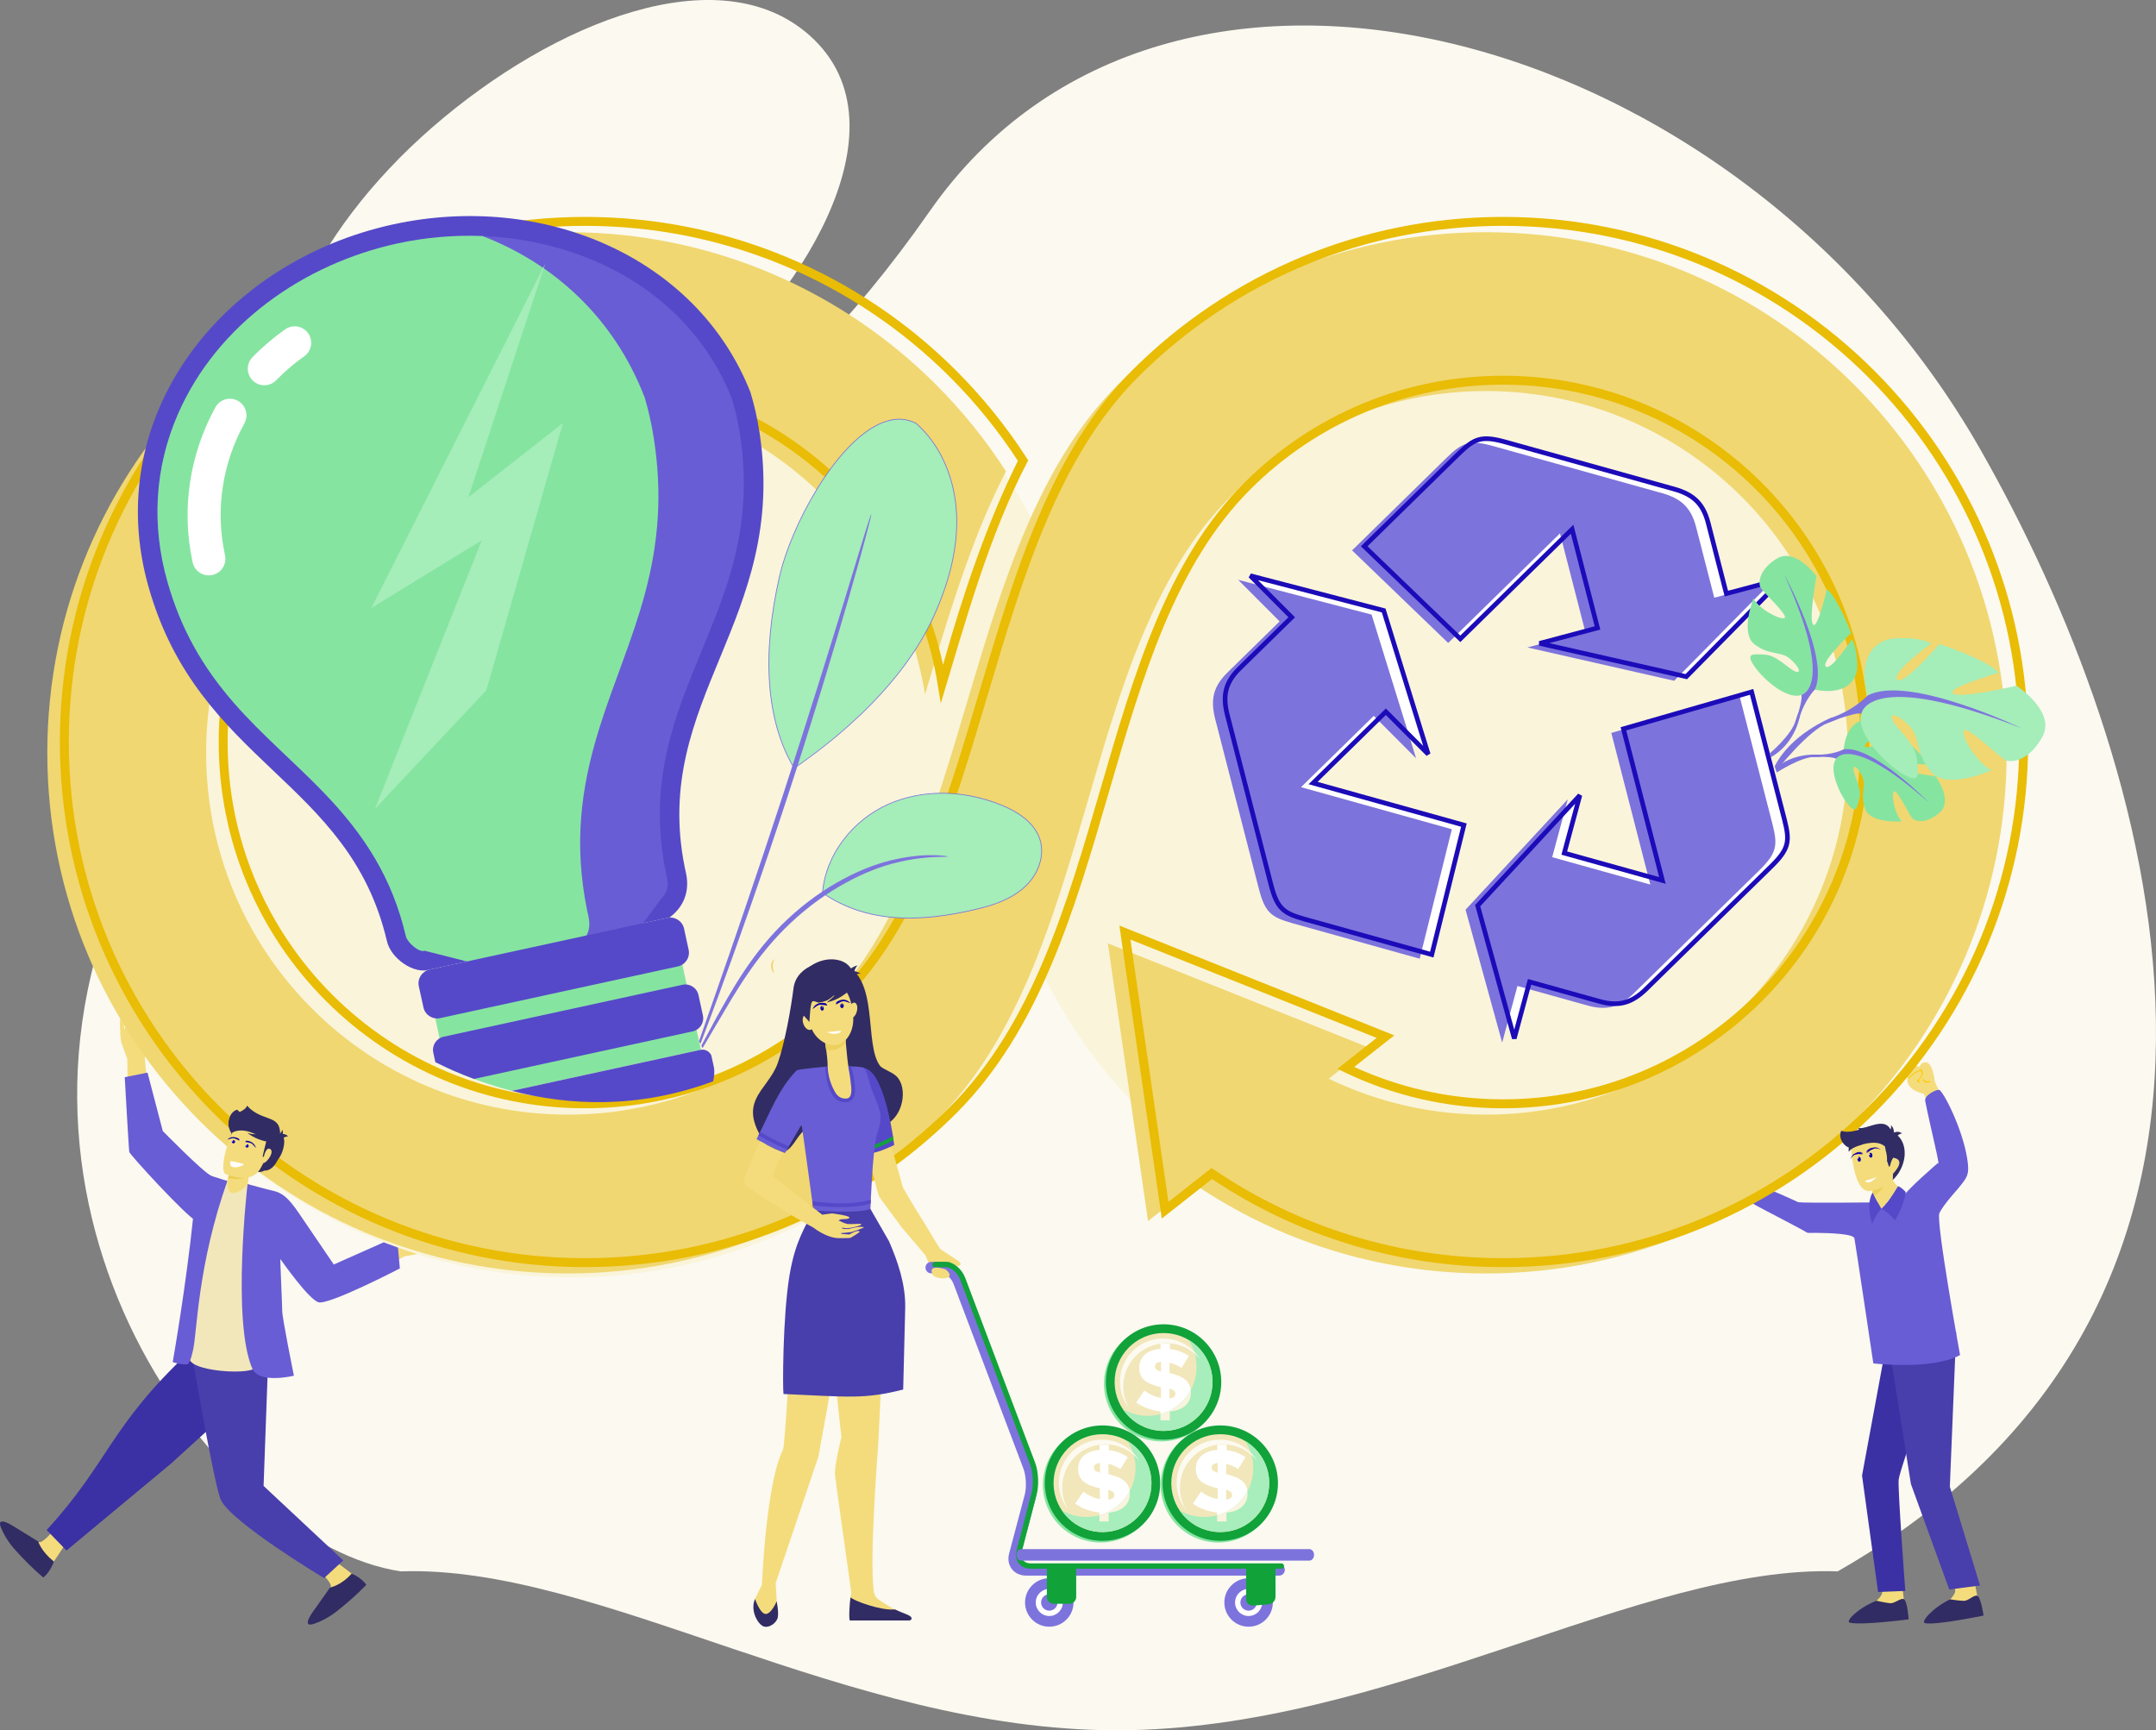 <?xml version="1.0" encoding="UTF-8"?>
<svg id="Livello_2" xmlns="http://www.w3.org/2000/svg" viewBox="0 0 1643.61 1319.05">
  <rect x="0" y="0" width="1643.61" height="1319.05" fill="#808080" stroke="none"/>
  <defs>
    <style>
      .cls-1 {
        fill: #11a23a;
      }

      .cls-1, .cls-2, .cls-3, .cls-4, .cls-5, .cls-6, .cls-7, .cls-8, .cls-9, .cls-10, .cls-11, .cls-12, .cls-13, .cls-14, .cls-15, .cls-16, .cls-17, .cls-18, .cls-19, .cls-20, .cls-21, .cls-22, .cls-23, .cls-24, .cls-25, .cls-26 {
        fill-rule: evenodd;
      }

      .cls-2, .cls-27 {
        fill: #7d73dd;
      }

      .cls-3 {
        fill: #fff;
      }

      .cls-4 {
        fill: #86e4a1;
      }

      .cls-5 {
        fill: #f2e7ba;
      }

      .cls-6 {
        fill: #f4dc7c;
      }

      .cls-7 {
        fill: #e9bc05;
      }

      .cls-8 {
        fill: #a8edbc;
      }

      .cls-9 {
        fill: #5549c9;
      }

      .cls-10 {
        fill: #faf4da;
      }

      .cls-28, .cls-21 {
        fill: #f0d771;
      }

      .cls-11 {
        fill: #685dd4;
      }

      .cls-12 {
        fill: #3b31a4;
      }

      .cls-13 {
        fill: #fcfaf1;
      }

      .cls-14 {
        fill: #1b0bb8;
      }

      .cls-15 {
        fill: #0f00a1;
      }

      .cls-16 {
        fill: #eccc4c;
      }

      .cls-17 {
        fill: #fbf9f0;
      }

      .cls-29, .cls-24 {
        fill: #edd05b;
      }

      .cls-18 {
        fill: #483eac;
      }

      .cls-19 {
        fill: #312c63;
      }

      .cls-20 {
        fill: #f9f4de;
      }

      .cls-22 {
        fill: #efd157;
      }

      .cls-23 {
        fill: #f3e092;
      }

      .cls-25 {
        fill: #a5edb9;
      }

      .cls-26 {
        fill: #fecc00;
      }
    </style>
  </defs>
  <g id="EfficientEnergyConsumption">
    <path class="cls-17" d="M851.28,1319.05c206.62,0,398.77-126.33,549.66-121.15,369.26-211.06,241.4-622.47,108.82-855.18C1325.23,18.85,889.22-97.56,708.87,160.86,464.07,511.6,227.92,389.21,100.41,655.59c-127.51,266.37,66.14,521.74,205.26,542.32,150.88-5.19,339,121.14,545.61,121.14h0ZM529.76,291.49c-94.52,71.94-250.85,127.68-302.76,51.2-38.79-57.14,9-164.34,102.56-245.62C423.06,15.85,548.34-33.31,616.62,26.49c81.03,70.98-14.07,209.6-86.86,265Z"/>
    <path class="cls-6" d="M333.54,928.02s-2.28,2.03-3.09,2.65c-.94.7-3.94,2.65-3.94,2.65,0,0-10.83,6.14-11.2,5.33-.37-.8-.36-3.14.18-3.77.54-.59,2.1-1.25,2.64-1.85.54-.63.72-1.85.03-2.55-.69-.7-4.39,1.33-4.39,1.33,0,0-3,1.67-4.25,3.7-4.35,6.94-3.03,7.36-3.61,8.23-.69,1.04-15.88,7.96-15.88,7.96,0,0-45.44,18.87-47.89,19.93h-.03c-.33,2.09.79,4.01,1.37,5.9,1.08,6.49,3.02,6.91,4.49,13.16,6.97-3.53,55.22-30.08,60.13-32.88,0,0,7.35-1.25,11.93-2.16,4.6-.94,8.6-3.87,9.85-4.33.2-.07,4.3-1.81,8.82-5.34,3.89-3-1.13-1.89-1.13-1.89,0,0-8.17,4.37-8.39,3.66-.16-.52,4.43-2.65,8.77-5.93,1.12-.83,2.21-1.67,3.22-2.47,2.64-2.02,2.17-4.18-.91-2.47-1.09.62-2.88,1.67-4.05,2.58-1.27,1.01-2.74,1.54-3.93,2.2-2.36,1.36-4.06,2.38-4.06,2.27,0-.18-.65-.25.52-1.19,1.37-1.12,4.85-2.86,6.77-4.67,1.09-1.02,3.49-3.04,3.49-3.04,0,0,3.09-3.66,2.94-3.91-.82-1.33-3.62.63-4.92,2.2-1.34.59-3.81,2.79-3.81,2.79,0,0-5.96,3.32-6.42,2.47-.2-.35,3.23-2.79,6.22-5.72,2.78-2.73,5.16-5.9,4.71-6.52-.79-1.01-4.18,1.68-4.18,1.68ZM110.33,771.74s-.61,2.86-.75,3.84c-.15,1.15-.34,4.64-.34,4.64,0,0,.08,12.18.98,12.14.9-.03,2.97-1.08,3.23-1.82.27-.73.03-2.4.3-3.14.27-.73,1.27-1.43,2.23-1.15.96.31,1.05,4.43,1.05,4.43,0,0,.06,3.35-1.07,5.33-3.94,6.88-4.97,5.93-5.44,6.81-.57,1.08,1.08,17.42,1.08,17.42,0,0,6.49,48.05,6.82,50.63l.03.03c-1.69,1.23-3.98,1.08-5.9,1.39-6.27,1.92-7.64.42-13.92,1.92-.44-7.68-1.57-61.56-1.63-67.08,0,0-2.63-6.98-4.15-11.41-1.51-4.43-.99-9.21-1.23-10.5-.03-.21-.57-4.57.22-10.05.68-4.74,2.24.14,2.24.14,0,0,.35,9.08,1.05,8.97.55-.11.07-5.06.78-10.3.17-1.36.35-2.69.52-3.9.47-3.22,2.6-3.77,2.65-.32.03,1.22.01,3.25-.21,4.68-.22,1.57.07,3.06.07,4.43.01,2.65-.03,4.57.09,4.53.15-.06.52.46.75-.94.28-1.74.06-5.55.68-8.03.34-1.39.89-4.4.89-4.4,0,0,1.68-4.33,1.98-4.3,1.57.14,1.29,3.46.56,5.27.15,1.43-.51,4.58-.51,4.58,0,0,.1,6.66,1.05,6.73.4,0,.83-4.08,1.89-7.99.99-3.63,2.59-7.12,3.35-6.98,1.31.22.66,4.4.66,4.4Z"/>
    <path class="cls-6" d="M1492.34,870.08c-8.44.15-12.65.23-12.65.23,0,0-6.15-21.74-13.08-36.43-8.46-1.98-13.35-6.39-12.38-11.72-3.08-4.55-2-6.84,2.44-6.86.62-3.75,2.67-4.36,6.13-1.81,0,0,.7-.89,2.09-2.65,5.08-3.26,8.46,1.3,10.14,13.66,0,0,1.12,2.6,3.36,7.8,6.76,15.09,13.95,37.78,13.95,37.78Z"/>
    <path class="cls-26" d="M1455.09,821.49c-.22.2-.3.49-.16.62.13.14.41.08.63-.12,1.65-1.56,3.21-2.85,4.68-3.84,1.37-.91,2.65-1.59,3.88-2.01.79,1.25.99,2.45.61,3.6-.38,1.17-1.4,2.34-3.05,3.5-.25.17-.38.45-.3.64.01.03.03.05.05.08l1.29,1.33c.13.13.41.07.63-.14.21-.2.29-.49.15-.62l-.99-1.04c1.63-1.24,2.67-2.53,3.11-3.86.47-1.44.22-2.89-.76-4.36h0c-.07-.1-.2-.13-.37-.08-1.42.45-2.92,1.21-4.5,2.27-1.55,1.04-3.19,2.38-4.9,4.03Z"/>
    <path class="cls-26" d="M1466.8,822.74c-.09-.18-.36-.18-.6,0s-.37.47-.28.64c.46.93,1.1,1.52,1.93,1.78.84.27,1.87.19,3.08-.23.25-.09.47-.35.5-.58.02-.23-.17-.36-.43-.27-1.01.36-1.87.42-2.55.2-.7-.22-1.25-.74-1.65-1.54Z"/>
    <path class="cls-6" d="M1504.55,1201.83l2.8,14.83c.55,1.85,2.39,6.36,2.61,8.09.84,6.46-29.46-1.72-23.4-5.44.56-.33,4.07-4.27,3.98-6.5-.15-3.43-1-8.79-1-8.79l15.01-2.19Z"/>
    <path class="cls-19" d="M1486.62,1219.23s7.01,1.11,10.53,1.14c3.52.06,7.54-4.69,10.13-3.9,2.85.9,4.89,15.11,4.89,15.11,0,0-35.04,7.3-44.43,5.89-4.23-.66,5.68-11.83,18.88-18.24Z"/>
    <path class="cls-6" d="M1449.66,1204.25l1.69,15c.42,1.89,1.91,6.52,2.01,8.26.36,6.51-29.27-3.9-22.93-7.16.57-.3,4.36-3.96,4.44-6.19.11-3.43-.35-8.84-.35-8.84l15.14-1.07Z"/>
    <path class="cls-19" d="M1430.49,1220.27s6.91,1.62,10.42,1.91c3.5.32,7.87-4.12,10.38-3.13,2.79,1.1,3.76,15.42,3.76,15.42,0,0-35.48,4.68-44.74,2.58-4.17-.95,6.54-11.37,20.18-16.78Z"/>
    <path class="cls-6" d="M1326.64,894.63c4.03,5.55,2.94,5.96,3.49,6.66.62.82,13.68,5.66,13.68,5.66,0,0,38.39,14.46,40.5,15.19l41.99-2.27,7.62,20.28s-41.73-4.52-44.15-4.86c-2.41-.36-56.21-20.04-60.65-22.13,0,0-6.19-.62-10.08-1.14-3.88-.49-7.37-2.65-8.46-2.99-.14-.03-3.66-1.26-7.65-3.92-3.41-2.28.85-1.62.85-1.62,0,0,7.07,3.11,7.21,2.53.09-.47-3.86-1.95-7.67-4.43-.98-.64-1.93-1.27-2.82-1.86-2.3-1.53-2.05-3.36.62-2.11.94.44,2.48,1.2,3.52,1.89,1.12.76,2.37,1.1,3.4,1.6,2.05.98,3.51,1.73,3.5,1.62,0-.12.54-.21-.49-.93-1.21-.83-4.22-2.1-5.92-3.48-.96-.78-3.07-2.31-3.07-2.31,0,0-2.78-2.88-2.67-3.09.61-1.15,3.06.31,4.24,1.54,1.13.4,3.32,2.07,3.32,2.07,0,0,5.15,2.41,5.5,1.71.15-.29-2.85-2.14-5.51-4.39-2.47-2.11-4.64-4.62-4.3-5.14.55-.93,3.55,1.13,3.55,1.13,0,0,2.02,1.54,2.72,1.99.84.56,3.45,2.01,3.45,2.01,0,0,9.28,4.58,9.55,3.88.25-.69.2-2.76-.29-3.24-.47-.46-1.82-.91-2.28-1.38-.49-.48-.72-1.5-.19-2.12.54-.62,3.75.86,3.75.86,0,0,2.58,1.21,3.74,2.79Z"/>
    <path class="cls-12" d="M1486.62,1011.63s-38.08,106.8-39.18,116.26c-.8,6.96,5.05,84.93,5.05,84.93l-20.76.82-12.22-88.79,21.06-114,46.05.78Z"/>
    <polygon class="cls-18" points="1491.27 1015.63 1486.44 1133.32 1509.45 1208.67 1486 1211.73 1456.77 1131.3 1442.41 1040.88 1448.1 1010.43 1491.27 1015.63"/>
    <path class="cls-11" d="M1370.87,916.49s-23.96-11.44-37.33-14.99c-3.91-1.05-4.3,10.03-4.15,11.75.11,1.38,31.8,17.35,43.78,23.88,6.57,3.58,2.99,2.65,11.08,2.72,10.21.07,28.81.69,29.46,4.16.9,4.77,14.42,95.35,14.42,95.35,0,0,44.24,5.38,66.1-6.36,0,0-18.55-102.03-15.75-108.18,2.81-6.17,14.07-18.49,14.07-18.49,5.84-7.53,8.61-9.44,7.72-18.67-2.15-22.16-16.84-52.58-21.65-56.71-1.22-1.05-11.87,3.66-10.96,8.3,3.8,19.41,12.12,52.16,9.71,47.34,0,0-24.48,20.89-27.08,26.6-2.61,5.75-12.66,3.51-14.93,3.4,0,.01-60.83.62-64.49-.1Z"/>
    <path class="cls-10" d="M1135.49,200.8c208.55,0,377.59,169.04,377.59,377.59s-169.04,377.58-377.59,377.58c-149.7,0-279.04-87.11-340.11-213.42-62.35,136.43-199.99,231.22-359.8,231.22-218.37,0-395.38-177.02-395.38-395.38S217.21,183,435.58,183c159.81,0,297.45,94.8,359.8,231.22,61.07-126.3,190.41-213.42,340.11-213.42Z"/>
    <path class="cls-21" d="M432.94,177c109.57,0,208.82,44.42,280.64,116.25,20.06,20.06,37.93,42.2,53.31,66.08l-1.24,2.42-1.22,2.43-1.23,2.45-1.2,2.46-1.19,2.47-1.18,2.47h0s-1.17,2.49-1.17,2.49l-1.15,2.49h0s-1.14,2.52-1.14,2.52l-1.13,2.52-1.13,2.53-1.11,2.53h0s-1.1,2.56-1.1,2.56l-1.09,2.56-1.08,2.56-1.06,2.58-1.06,2.58-1.05,2.59-1.04,2.6-1.02,2.61h0s-1.03,2.63-1.03,2.63l-1,2.61v.02l-1.01,2.63-.99,2.63h0s-.98,2.65-.98,2.65l-.97,2.65-.97,2.66-.96,2.66-.96,2.66v.02l-.95,2.66h0s-.93,2.68-.93,2.68v.02l-.93,2.67v.02l-.94,2.68-.9,2.7-.92,2.71h0s-.91,2.71-.91,2.71l-.89,2.72-.9,2.71h0s-.88,2.72-.88,2.72h0s-.89,2.73-.89,2.73h0s-.89,2.73-.89,2.73h0s-.88,2.74-.88,2.74l-.87,2.73-.86,2.73v.02l-.87,2.74-.85,2.73v.02l-.86,2.73h0s-.85,2.76-.85,2.76h0s-.85,2.74-.85,2.74v.02l-.84,2.74h0s-.84,2.75-.84,2.75h0s-.83,2.76-.83,2.76h0s-.84,2.75-.84,2.75v.02l-.83,2.74v.02l-.84,2.74v.02l-.82,2.76h0s-.83,2.76-.83,2.76v.02l-.83,2.74v.02l-.82,2.76h0s-.82,2.76-.82,2.76h0s-.82,2.75-.82,2.75v.02l-.82,2.76h0s-.82,2.76-.82,2.76h0s-.82,2.76-.82,2.76c-9.45-58.32-37.04-110.39-77.2-150.55-49.89-49.91-118.87-80.77-195.04-80.77s-145.14,30.87-195.04,80.77c-49.91,49.89-80.78,118.86-80.78,195.04s30.87,145.15,80.78,195.04c49.89,49.9,118.87,80.78,195.04,80.78s145.14-30.89,195.04-80.78c114.66-114.66,103.41-354.85,224.23-475.68,71.82-71.83,171.04-116.25,280.64-116.25s208.82,44.42,280.64,116.25c71.8,71.81,116.25,171.04,116.25,280.64s-44.45,208.83-116.25,280.64c-71.82,71.81-171.07,116.25-280.64,116.25-82.49,0-159.1-25.17-222.57-68.25l39.56-42.04,44.97-47.77c40.6,23.51,87.74,36.99,138.04,36.99,76.17,0,145.15-30.89,195.04-80.78s80.77-118.87,80.77-195.04-30.89-145.14-80.77-195.04c-49.89-49.91-118.87-80.77-195.04-80.77s-145.14,30.87-195.04,80.77c-117.78,117.75-99.77,351.21-224.23,475.68-71.81,71.81-171.07,116.25-280.64,116.25s-208.82-44.44-280.64-116.25c-71.83-71.82-116.25-171.06-116.25-280.64s44.42-208.82,116.25-280.64c71.82-71.83,171.04-116.25,280.63-116.25Z"/>
    <polygon class="cls-21" points="844.57 719.17 943.9 758.82 1043.22 798.48 959.22 864.67 875.21 930.86 859.89 825.02 844.57 719.17"/>
    <path class="cls-7" d="M445.95,165.36c54.18,0,105.88,10.78,153.06,30.33,48.99,20.29,93.09,50.03,129.98,86.92,10.14,10.15,19.73,20.84,28.72,31.98,8.94,11.09,17.33,22.67,25.05,34.68l1.07,1.66c-30.26,57.85-47.82,122.98-66.64,185.29l-2.36-14.52c-4.61-28.48-13.61-55.46-26.33-80.25-12.97-25.33-29.86-48.39-49.91-68.43-25.1-25.12-55.11-45.36-88.42-59.16-32.08-13.29-67.29-20.63-104.22-20.63s-72.14,7.34-104.21,20.61c-33.34,13.82-63.33,34.07-88.42,59.17-25.13,25.11-45.37,55.11-59.17,88.42-13.29,32.08-20.63,67.28-20.63,104.22s7.34,72.13,20.63,104.21c13.8,33.32,34.04,63.32,59.16,88.42,25.1,25.11,55.12,45.36,88.44,59.16,32.06,13.28,67.27,20.61,104.2,20.61s72.13-7.34,104.19-20.61c33.3-13.8,63.32-34.04,88.44-59.16,55.97-55.96,81.78-142.71,107.91-230.57,27.07-91.04,54.53-183.3,116.33-245.11,36.89-36.89,80.99-66.64,129.95-86.92,47.18-19.54,98.9-30.32,153.08-30.32s105.9,10.78,153.07,30.33c48.99,20.29,93.09,50.03,129.98,86.92,36.88,36.9,66.63,81,86.91,129.99,19.55,47.16,30.34,98.87,30.34,153.06s-10.79,105.88-30.33,153.04c-20.29,49.01-50.04,93.11-86.92,130-36.9,36.89-81,66.64-130,86.93-47.17,19.53-98.88,30.33-153.05,30.33-40.74,0-80.11-6.11-117.2-17.45-37.54-11.48-72.76-28.37-104.71-49.7l-38.23,30.13-32.34-223.34,209.58,83.7-30.58,24.07c16.69,7.65,34.32,13.69,52.64,17.87,19.52,4.46,39.92,6.82,60.84,6.82,36.93,0,72.12-7.34,104.21-20.61,33.3-13.8,63.33-34.05,88.44-59.16,49.27-49.26,79.78-117.39,79.78-192.63,0-36.92-7.34-72.13-20.61-104.19-13.8-33.3-34.04-63.32-59.16-88.44-25.1-25.13-55.11-45.36-88.43-59.16-32.08-13.29-67.29-20.63-104.22-20.63s-72.12,7.34-104.2,20.61c-33.33,13.82-63.34,34.07-88.43,59.17-57.46,57.44-82.41,143.25-107.7,230.22-26.23,90.24-52.85,181.78-116.53,245.46-36.87,36.87-80.99,66.62-130,86.93-47.17,19.53-98.87,30.33-153.04,30.33s-105.91-10.79-153.06-30.33c-48.99-20.3-93.09-50.04-129.98-86.93-36.9-36.89-66.63-80.99-86.93-129.99-19.54-47.18-30.33-98.89-30.33-153.06s10.79-105.9,30.32-153.06c20.3-49,50.04-93.1,86.93-129.99s80.99-66.63,129.99-86.92c47.15-19.53,98.86-30.32,153.05-30.32h0ZM596.44,201.96c-46.35-19.2-97.17-29.79-150.49-29.79s-104.16,10.6-150.49,29.78c-48.13,19.93-91.47,49.18-127.75,85.46s-65.53,79.62-85.46,127.75c-19.19,46.33-29.79,97.16-29.79,150.49s10.6,104.14,29.79,150.49c19.93,48.12,49.16,91.46,85.45,127.75,36.28,36.27,79.63,65.53,127.77,85.46,46.34,19.2,97.17,29.79,150.47,29.79s104.14-10.61,150.47-29.79c48.14-19.94,91.49-49.19,127.76-85.46,62.46-62.46,88.83-153.15,114.82-242.55,25.53-87.8,50.72-174.43,109.42-233.11,25.74-25.76,56.48-46.5,90.62-60.64,32.93-13.63,69.01-21.15,106.81-21.15s73.89,7.53,106.8,21.16c34.17,14.15,64.92,34.89,90.65,60.62,25.73,25.72,46.48,56.5,60.64,90.67,13.62,32.9,21.15,68.98,21.15,106.76,0,77.1-31.28,146.94-81.78,197.44-25.71,25.71-56.49,46.46-90.68,60.63-32.91,13.63-68.99,21.15-106.78,21.15-21.4,0-42.29-2.42-62.34-7-20.62-4.7-40.39-11.71-59.02-20.72l-4.89-2.36,29.91-23.57-187.72-74.97,28.96,200.03,32.87-25.88,2.06,1.4c31.94,21.62,67.25,38.68,104.94,50.2,36.4,11.13,75.11,17.13,115.24,17.13,53.31,0,104.15-10.61,150.48-29.79,48.14-19.95,91.48-49.19,127.76-85.46,36.27-36.27,65.51-79.63,85.46-127.77,19.19-46.32,29.79-97.16,29.79-150.47s-10.6-104.13-29.79-150.45c-19.93-48.16-49.19-91.51-85.46-127.79-36.28-36.28-79.62-65.52-127.74-85.45-46.34-19.2-97.18-29.79-150.5-29.79s-104.15,10.6-150.47,29.78c-48.14,19.95-91.49,49.19-127.75,85.46-60.58,60.6-87.78,152.02-114.61,242.22-26.39,88.71-52.44,176.3-109.62,233.47-25.72,25.72-56.49,46.47-90.67,60.63-32.89,13.62-68.98,21.15-106.77,21.15s-73.88-7.53-106.77-21.15c-34.16-14.16-64.93-34.9-90.65-60.63-25.75-25.73-46.5-56.47-60.64-90.65-13.64-32.91-21.16-68.99-21.16-106.79s7.53-73.88,21.16-106.79c14.15-34.16,34.89-64.9,60.63-90.63,25.73-25.76,56.47-46.5,90.61-60.64,32.93-13.63,69.02-21.15,106.82-21.15s73.88,7.53,106.8,21.16c34.16,14.15,64.91,34.89,90.63,60.62,20.55,20.55,37.87,44.18,51.16,70.14,10.96,21.36,19.22,44.31,24.38,68.43,14.91-52.78,32.75-106.31,57.04-155.52-7.3-11.23-15.17-22.06-23.55-32.43-8.84-10.96-18.28-21.47-28.24-31.44-36.28-36.27-79.62-65.51-127.74-85.44Z"/>
    <path class="cls-22" d="M590.32,742.04c-1.67-3.75-1.8-7.34.08-10.93-3.66,2.81-3.02,8.38-.08,10.93Z"/>
    <g>
      <path class="cls-4" d="M520.14,735.19l-188.34,40.96,8.14,37.45c14.68,6.77,31.55,13.16,50.2,18l144.16-31.36-14.16-65.05Z"/>
      <path class="cls-9" d="M510.56,699.35c10.22-7.75,15.57-19.18,12.38-33.91l-1.01-4.59c-25.49-127.91,78.72-187.97,57.13-330.91-1.63-10.72-3.98-21.05-6.97-30.94-40.79-103.12-158.03-152.81-272.21-127.98-130.12,28.28-223.69,146.28-186.57,276.64,38.35,134.89,152.6,146.37,181.6,269.55,2.91,13.39,20.58,25.7,32.5,21.96l183.15-39.82Z"/>
      <path class="cls-11" d="M503.77,685.56l-39.44,53-94.63-2.15-46.08-11.66-.55.17c-4.33.83-12.63-6.81-13.62-11.1-10.38-44.35-31.35-77.1-62.53-109.51-22.37-23.25-47.17-43.94-68.42-68.25-24.26-27.77-40.7-56.88-50.81-92.47-12.26-42.97-9.89-86.97,8.01-127.98,29.78-68.2,95.85-114.46,167.35-130.01,100.87-21.93,214.86,17.85,254.94,118.31,2.78,9.26,4.87,18.69,6.31,28.23,5.77,38.21,2.48,72.83-8.89,109.6-9.97,32.3-24.95,62.63-36.24,94.43-15.27,43-20.88,82.31-11.79,127.85l.99,4.59c1.52,6.99.11,12.4-4.6,16.95Z"/>
      <path class="cls-4" d="M444.3,716.9l-14.18,20.88-60.41-1.35-46.1-11.68-.55.17c-4.33.83-12.63-6.81-13.62-11.1-10.38-44.35-31.35-77.1-62.53-109.51-22.37-23.25-47.17-43.94-68.44-68.27-24.24-27.75-40.68-56.86-50.79-92.45-12.25-42.97-9.89-86.97,8.01-127.98,29.78-68.2,95.85-114.48,167.35-130.02,21.28-4.62,43.15-6.49,64.79-5.64,53.88,20.67,100.18,61.9,123.71,123.27,2.98,10.1,5.27,20.4,6.87,30.82,6.53,41.6,3.88,79.18-6.85,118.9-9.41,34.9-23.85,67.58-34.58,101.91-14.55,46.47-19.45,89.07-9.47,138.74l1.1,5c1.63,7.62.32,13.47-4.31,18.31Z"/>
      <path class="cls-9" d="M543.62,824.34c.82-3.19,1.12-6.55.79-9.96l-2.17-9.94c-1.46-3.05-4.9-4.86-8.36-4.08l-143.72,31.24c43.36,11.26,96.3,13.97,153.46-7.26h0ZM520.31,750.72c5.51-1.2,10.98,2.32,12.17,7.83l3.38,15.53c1.21,5.49-2.31,10.97-7.83,12.17l-166.69,36.26c-10.69-3.98-20.55-8.35-29.45-12.76l-1.57-7.23c-1.21-5.49,2.3-10.97,7.82-12.18l182.17-39.62h0ZM508.78,699.72l-181.37,39.44c-5.69,1.25-9.37,6.95-8.13,12.71l3.53,16.12c1.23,5.75,6.95,9.39,12.67,8.17l181.33-39.44c5.72-1.26,9.42-6.95,8.16-12.71l-3.5-16.13c-1.26-5.72-6.97-9.4-12.69-8.16Z"/>
      <path class="cls-3" d="M231.88,271.64c5.68-4.01,7.06-11.85,3.06-17.54-3.99-5.66-11.85-7.04-17.52-3.04-4.64,3.28-8.97,6.64-12.98,10.07-4.16,3.54-8.16,7.27-11.96,11.19-4.83,5.01-4.74,12.94.25,17.82,4.98,4.82,12.96,4.74,17.81-.26,3.26-3.34,6.69-6.54,10.26-9.62,3.71-3.13,7.41-6.03,11.08-8.62h0ZM186.33,322.68c3.34-6.14,1.11-13.79-4.99-17.15-6.1-3.35-13.77-1.13-17.14,4.99-9.75,17.79-16.42,37.3-19.4,57.68-2.89,19.71-2.38,40.14,2.06,60.49,1.49,6.82,8.2,11.15,15.02,9.65,6.8-1.47,11.13-8.19,9.65-15.03-3.8-17.42-4.27-34.8-1.81-51.44,2.52-17.29,8.22-33.95,16.61-49.19Z"/>
    </g>
    <polygon class="cls-25" points="357.06 379.04 415.58 201.22 283.06 463.52 367.29 411.91 285.89 616.56 370.78 526.2 429.12 322.58 357.06 379.04"/>
    <path class="cls-3" d="M1281.97,513.21l2.98.67,68.51-69.48-4.94,1.31-66.55,67.5h0ZM1111.46,482.83l1.77,1.7,76.74-75.2-.71-2.74-77.8,76.24h0ZM1314.53,453.61l-7.68,2.05-13.77-53.54c-4.3-17.14-13.48-23.06-29.11-27.02l-124.76-34.79c-5.48-1.55-9.81-2.47-13.5-2.7.77-.33,1.55-.6,2.34-.81,4.86-1.29,10.69-.54,19.89,2.08l124.81,34.8c7.56,1.92,13.55,4.3,18.09,8.2,4.51,3.86,7.69,9.35,9.75,17.54l13.94,54.19h0ZM1072.84,556.46l12.1,12.13-31.52-101.75-94.42-24.59,5,5.01,81.61,21.25,27.23,87.95h0ZM1090.24,725.52l-6.19-1.72,22.74-91.66-114.98-32.06,55.48-54.36,1.72,1.72c-17.16,16.77-34.26,33.59-51.4,50.38l116.27,32.42-23.64,95.28h0ZM1257.03,670.17l-66.69-18.6,10.49-38.88-9.23,9.98-8.31,30.79,74.82,20.87-1.08-4.16h0ZM1151.07,772.94l3.31,12,8.52-31.61-6.08-1.7-5.75,21.31h0ZM1334.07,529.65l24.66,95.88c1.98,7.89,2.84,13.2,1.54,18.01-1.3,4.84-4.87,9.51-11.75,16.19l-92.55,90.69c-5.32,5.48-10.28,9.42-15.82,11.44,2.62-1.96,5.2-4.33,7.87-7.07l92.51-90.65c14.21-13.81,14.8-19.55,10.69-35.92l-24.78-96.37,7.63-2.2Z"/>
    <g>
      <path class="cls-2" d="M1030.76,419.57l73.25,70.57,85.24-83.55,19.34,75.23-44.15,11.75,111.86,25.4,73.76-74.81-43.21,11.5-13.77-53.54c-4.3-17.14-13.48-23.06-29.11-27.02l-124.76-34.79c-19.07-5.41-24.32-3.05-36.45,8.7l-72,70.56h0ZM1326.11,530.58l-97.73,28.15,29.72,115.6-74.82-20.87,11.9-44.11-77.92,84.16,27.91,101.29,11.65-43.17,53.24,14.85c16.99,4.84,26.7-.15,37.96-11.7l92.51-90.65c14.21-13.81,14.8-19.55,10.69-35.92l-25.11-97.63h0ZM1082.3,730.86l-97.11-27.08c-16.24-4.63-20.91-8-25.77-27.21l-32.25-125.45c-4.37-15.51-3.83-26.42,8.85-38.71l39.49-38.69-31.57-31.67,101.67,26.48,33.93,109.56-32.25-32.36-55.48,54.36,114.98,32.06-24.49,98.71Z"/>
      <path class="cls-14" d="M1334.07,529.65l-94.32,27.17,30.06,116.91-79.46-22.16,10.49-38.88-72.37,78.18,25.91,94.07,10.42-38.63,54.97,15.33c8.11,2.32,14.45,2.3,20.06.33,5.66-1.98,10.71-5.98,16.14-11.55l92.55-90.69c6.88-6.68,10.45-11.35,11.75-16.19,1.31-4.81.45-10.12-1.54-18.01l-24.66-95.88h0ZM1090.24,725.52l23.63-95.27-116.27-32.42c19.64-19.25,39.24-38.54,58.93-57.74l28.42,28.51-31.52-101.75-94.42-24.59,28.25,28.34-40.77,39.94c-6.06,5.87-9.21,11.37-10.31,17.22-1.12,5.88-.18,12.25,1.94,19.75l32.26,125.48c2.34,9.29,4.6,14.71,8.14,18.28,3.54,3.55,8.55,5.45,16.37,7.68l95.35,26.57h0ZM1117.72,629.43l-24.92,100.5-98.86-27.57c-8.41-2.41-13.86-4.5-17.93-8.6-4.05-4.07-6.56-9.96-9.06-19.88l-32.25-125.44c-2.25-8-3.23-14.85-2-21.36,1.23-6.55,4.7-12.66,11.32-19.08l38.2-37.45-30.31-30.4,1.71-2.96,102.62,26.73,34.22,110.5-2.95,1.77-31.02-31.12-52.02,50.98,113.67,31.69-.42,1.69h0ZM1042.52,416.42l70.7-69.27c5.85-5.67,10.02-9.07,14.84-10.35,4.86-1.29,10.69-.54,19.89,2.08l124.81,34.8c7.56,1.92,13.55,4.3,18.09,8.2,4.51,3.86,7.69,9.35,9.75,17.54l14.21,55.27,38.66-10.3-68.51,69.48-103.89-23.58,38.92-10.36-20.55-79.89-86.21,84.49-70.71-68.11h0ZM1112.01,488.28l-74.56-71.83,73.3-71.84c6.28-6.08,10.82-9.75,16.41-11.23,5.55-1.48,11.9-.7,21.75,2.09l124.77,34.79c8.03,2.05,14.46,4.63,19.47,8.94,5.07,4.36,8.63,10.42,10.88,19.37l13.32,51.79,41.49-11.04,1.71,2.96-74.45,75.51-112.82-25.62-.05-3.43,42.46-11.31-18.15-70.55-84.28,82.6-1.25-1.2h0ZM1237.11,553.9l99.49-28.66,25.56,99.4c2.13,8.48,3.04,14.25,1.52,19.83-1.51,5.56-5.35,10.68-12.68,17.8l-92.48,90.61c-5.81,5.96-11.26,10.25-17.52,12.44-6.3,2.2-13.31,2.25-22.19-.27l-51.53-14.36-11.18,41.44h-3.41s-28.17-102.22-28.17-102.22l78.6-84.9,3,1.67-11.44,42.41,70.16,19.56-29.38-114.28,1.65-.47Z"/>
    </g>
    <path class="cls-25" d="M698.49,322.84c19.84,17.46,29.93,44.24,30.82,70.64.89,26.4-6.67,52.5-17.57,76.56-21.06,46.57-64.26,86.52-106.29,115.6-29.24-48.65-18.62-113.63-11.17-146.25,11.78-51.59,64.39-137.63,104.21-116.55Z"/>
    <path class="cls-2" d="M693.81,321.17c-7.12-2.3-14.87-1.56-23.14,2.23-34.32,15.73-67.47,78.18-76.12,116.05-13.76,60.29-9.98,110.7,11,145.8,64.74-44.89,93.34-87.48,105.93-115.32,12.6-27.85,18.33-52.86,17.54-76.42-.97-28.41-12.15-54.09-30.7-70.42-1.47-.79-2.97-1.42-4.51-1.92h0ZM605.37,586.04l-.16-.26c-21.18-35.21-25.06-85.88-11.21-146.47,8.66-37.95,41.94-100.61,76.42-116.44,10.23-4.67,19.71-4.76,28.2-.28l.04.04c18.69,16.42,29.94,42.25,30.91,70.84.79,23.66-4.96,48.74-17.58,76.68-12.64,27.94-41.36,70.7-106.4,115.72l-.22.17Z"/>
    <path class="cls-25" d="M627.05,680.66c2.29-29.41,23.33-55.71,50.32-67.63,27-11.93,58.85-10.38,86.15.78,12.63,5.17,25.41,13.44,29.38,26.5,3.73,12.21-1.54,25.88-10.63,34.81-9.09,8.95-21.43,13.85-33.78,16.99-42.41,10.76-85.42,13.39-121.44-11.45Z"/>
    <path class="cls-2" d="M627.36,680.53c30.47,20.89,68.94,24.51,121.05,11.3,14.93-3.78,25.93-9.32,33.65-16.92,9.86-9.69,14-23.24,10.57-34.52-3.32-10.89-13.16-19.76-29.21-26.32-2.99-1.22-5.98-2.31-8.98-3.28-26.33-8.5-53.93-7.67-76.95,2.48-13.46,5.96-25.32,15.34-34.31,27.17-9.23,12.17-14.7,26.02-15.82,40.09h0ZM654.4,694.47c-9.86-3.18-18.99-7.7-27.52-13.57l-.13-.1.02-.16c1.11-14.23,6.63-28.25,15.95-40.52,9.04-11.91,20.97-21.38,34.53-27.35,25.81-11.39,57.25-11.13,86.38.77,16.23,6.65,26.16,15.62,29.54,26.68,3.51,11.48-.7,25.26-10.71,35.1-7.79,7.66-18.89,13.24-33.92,17.06-37.79,9.6-68.46,10.35-94.14,2.09Z"/>
    <path class="cls-2" d="M534.69,797.09l10.61-19.77c11.73-20.95,27.87-51.24,55.34-76.81,27.23-25.57,58.68-40.71,82.63-45.56,11.93-2.57,21.86-3.2,28.66-2.99,3.41-.05,6.05.36,7.82.48,1.78.19,2.71.35,2.69.47.04.88-15.16-1.17-38.58,4.58-23.34,5.42-53.92,20.58-80.69,45.72-26.94,25.03-43.31,54.73-55.59,75.41-4.74,8.12-8.78,15.05-12.02,20.43-.27-.65-.56-1.3-.87-1.96Z"/>
    <path class="cls-2" d="M664.22,391.91c.12.04-.19,1.59-.9,4.51-.85,3.27-1.93,7.47-3.28,12.69-2.91,11-7.32,26.88-12.94,46.43-11.23,39.16-27.51,93-46.82,152.04-19.33,59.05-38.05,112.11-52.12,150.33-5.56,15.09-10.36,27.88-14.17,37.82-.36-.65-.73-1.31-1.13-1.94l12.85-36.76c13.42-38.42,31.72-91.56,51.04-150.59,19.29-59.03,35.96-112.71,47.85-151.64,5.83-19.11,10.6-34.75,14.06-46.09,1.62-5.14,2.93-9.27,3.95-12.5.93-2.85,1.49-4.33,1.61-4.3Z"/>
    <path class="cls-4" d="M1405.55,571.24s1.23-23.96,19.81-22.26c0,0,12.21,2.66,18.18,9.05,0,0-23.24,6.52-21.75,10.77,1.48,4.24,25.36-9.13,25.36-9.13,0,0,19.28,15.05,22.37,23.17,0,0-26.82-1.98-24.33,1.79,2.47,3.74,30.3,7.1,30.3,7.1,0,0,13.77,18.39,3.38,27.59-10.38,9.19-18.99,6.9-21.23,4.27-2.23-2.62-11.5-22-13.77-20.26-2.24,1.73.19,16.71,6.02,22.85,0,0-23.71,1.78-27.9-9.21-4.2-11,.69-17.47-2.02-24.21-2.73-6.76-6.83-10.64-6.96-6.51-.15,4.11,6.47,14.53,4.61,21.99-1.87,7.45-2.51,13.07-9.35,4.3-6.82-8.75-14.23-26.87-8.48-34.09l5.76-7.21Z"/>
    <path class="cls-2" d="M1470.53,611.92s-42.99-44.09-64.98-40.68c0,0-8.37,4.45-20.7,4.03l-3.76,1.86s15.46-.82,18.69,1.31c0,.01,10.68-19.91,70.75,33.48Z"/>
    <path class="cls-2" d="M1384.85,575.28s-18.64-1.36-31.33,10.67l1.04,2.93s18.37-11.97,28.76-11.85c10.38.15,1.53-1.75,1.53-1.75Z"/>
    <path class="cls-4" d="M1383.5,525.71s27.58,7,32.17-14.66c0,0,1.24-14.79-3.91-23.79,0,0-15.53,24.07-19.83,20.9-4.29-3.17,19.23-25.56,19.23-25.56,0,0-10.3-27.13-18.43-33.48,0,0-7.15,31.1-10.53,26.97-3.4-4.13,2.55-36.83,2.55-36.83,0,0-16.02-22.06-30.09-13.5-14.06,8.57-14.49,19.11-12.29,22.57,2.19,3.45,20.91,20.78,18.16,22.71-2.77,1.94-18.9-6.07-23.81-14.84,0,0-10.32,26.25.68,34.87,11,8.61,20.04,5.33,26.74,10.78,6.69,5.45,9.66,11.47,4.95,10.19-4.72-1.29-14.21-12.45-23.33-12.95-9.1-.49-15.69-1.73-8.14,9.08,7.53,10.81,25.48,25.57,35.67,21.55l10.21-4.01Z"/>
    <path class="cls-2" d="M1360.15,437.8s34.91,64.19,23.36,87.91c0,0-7.99,7.93-11.85,22.07l-3.41,3.6s6.35-17.25,5.06-21.67c-.01.01,26.32-5.12-13.16-91.91Z"/>
    <path class="cls-2" d="M1371.66,547.78s-3.71,19.41-21.79,29.57l-.8-2.98s16.58-13.65,20.05-25.49c3.5-11.8,2.54-1.1,2.54-1.1Z"/>
    <path class="cls-25" d="M1423.6,530.35s-11.11-35.82,17.08-43.35c0,0,19.38-2.66,31.57,3.5,0,0-30.6,22.11-26.14,27.53,4.47,5.45,32.32-27.07,32.32-27.07,0,0,36.42,11.71,45.33,21.97,0,0-40.45,11.55-34.78,15.72,5.66,4.16,48.3-5.89,48.3-5.89,0,0,30.14,19.59,19.83,38.69-10.31,19.09-24.15,20.38-28.86,17.73-4.7-2.65-28.77-26.11-31.13-22.34-2.39,3.75,9.27,24.44,21.15,30.31,0,0-33.86,15.39-45.94,1.5-12.1-13.89-8.4-26.01-16.03-34.46-7.62-8.46-15.74-11.94-13.73-5.82s17.35,17.84,18.63,29.81c1.29,11.96,3.36,20.55-11.39,11.35-14.74-9.19-35.4-31.8-30.82-45.49l4.61-13.69Z"/>
    <path class="cls-2" d="M1540.91,555.08s-86.89-41.57-117.32-24.73c0,0-9.9,11.05-28.27,17.09l-4.51,4.74s22.29-9.52,28.18-8.14c0,0,4.98-35,121.92,11.04Z"/>
    <path class="cls-2" d="M1395.33,547.44s-30.28,12.3-42.41,36.79l1.2,3.44s24.61-31.4,39.95-36.81c15.31-5.41,1.26-3.42,1.26-3.42Z"/>
    <path class="cls-6" d="M49.91,1176.91s-12.19,19.39-15.98,22.56c-5.48,4.56-18.47-30.34-11.5-26.89,1.59.79,6.98,3.02,7.47,3.11,2.79.41,9.66-7.59,9.66-7.59l10.35,8.81Z"/>
    <path class="cls-19" d="M10.56,1163.68l18.6,11.45s2.31,7.73,11.91,15.22c0,0-2.29,7.42-8.02,12.26,0,0-9.6-7.85-20.66-20.17,0,0-7.28-7.26-11.58-17.66-4.27-10.41,9.75-1.1,9.75-1.1Z"/>
    <path class="cls-12" d="M206.78,1034.39l-2.93,14.52-73.83,67.15-79.34,65.94-15.14-15.61c47.33-51.47,47.71-78.29,108.14-135.24l63.1,3.24Z"/>
    <path class="cls-6" d="M254.74,1189.56s18.57,13.4,21.49,17.38c4.21,5.76-31.45,16.5-27.56,9.78.89-1.54,3.46-6.74,3.57-7.27.59-2.75-6.97-10.12-6.97-10.12l9.47-9.77Z"/>
    <path class="cls-19" d="M239,1228.06l12.61-17.84s8.38-1.5,16.45-10.57c0,0,6.76,2.44,11.22,8.44,0,0-8.44,9.11-21.44,19.34,0,0-7.71,6.83-18.36,10.43-10.65,3.6-.48-9.8-.48-9.8Z"/>
    <path class="cls-18" d="M204.26,1041.13l-3.32,91.64,60.75,56.8-14.63,13.47s-70.8-42.45-78.76-59.76c-4.93-10.79-21.54-107.87-21.54-107.87l57.5,5.72Z"/>
    <path class="cls-5" d="M144.7,1033.62c6-13.57,5.32-110.7,28.68-133.45,8.21,1.36,14.08,2.16,15.45,2.51,1.21,10.02,2.56,46.73,3.39,80.37.55,22.44-.02,45.96,2.74,58.35,1.73,7.68-55.74,4.58-50.26-7.78Z"/>
    <path class="cls-11" d="M207.95,907.71c6.57,1.46,11.39,4.52,19.98,17.24,8.23,12.17,26.53,39.02,26.53,39.02l38.03-16.91c3.6,1.4,7.24,2.75,10.89,4.04l1.45,15.86s-54.45,28.3-62.13,25.76c-7.69-2.54-27.32-30.72-28.93-32.84-.36-.48,1.38,34.03,1.38,39.51s8.92,49.36,8.92,49.36c0,0-26.5,6.51-31.67-5.34-15.84-36.29-3.67-140.76-3.67-140.76,0,0,14.51,3.98,19.22,5.06ZM167.96,905.82s-10.73,28.72-18.54,24.85c-7.81-3.92-50.4-50.33-50.85-52.49-.43-2.16-3.47-57.02-3.47-57.02l17.35-3.48,11.64,44.53s30.43,31.09,36.94,34.13c6.5,3.03,6.93,9.48,6.93,9.48Z"/>
    <path class="cls-11" d="M142.36,1040.12c-5.26,0-7.19-.73-10.69-1.78,0,0,10-56.36,15.81-112.27,2.31-22.09,4.44-31.13,13.55-29.53,2.63.46,9.76,3.18,12.35,3.64-22.89,64.73-22.97,114.61-26.21,129.05-1.62,7.26-3.04,10.92-4.81,10.89Z"/>
    <path class="cls-23" d="M175.79,890.36l-2.39,9.81s-.55,8.51,3.4,9.27c4.77.91,11.86-6.21,11.86-6.21l4.1-27.6-16.97,14.73Z"/>
    <path class="cls-6" d="M175.79,890.36l-2.39,9.81s-.55,8.51,3.4,9.27c4.77.91,11.86-6.21,11.86-6.21l4.1-27.6-16.97,14.73Z"/>
    <path class="cls-19" d="M176.16,883.95c11.99,8.49,20.42,11.31,25.26,8.45,4.08.16,7.51-2.55,10.3-8.13,6.43-7.91,6.99-23.22-.55-17.63-1.37-13.08-21.76-11.31-30.4-20.72-7.47,2.4-7.87,13.3-4.27,18.01-3.42,11.71-4.5,18.17-.34,20.02Z"/>
    <path class="cls-6" d="M171.96,895.08s19.72,8.76,26.62-4.4c6.92-13.17,14.27-20.55,1.19-28.4s-18.35-4.2-21.72-.37c-3.38,3.82-11.36,29.86-6.09,33.17Z"/>
    <path class="cls-19" d="M213.83,868.75c-1.13-1.51-1.27-2.85-.39-4.02,2.55-.63,4.66-.1,6.33,1.61-1.22-.26-3.2.54-5.94,2.41Z"/>
    <path class="cls-19" d="M212.03,865.56c.71,1.43,1.58,1.94,2.61,1.53,1.13-2.01,1.34-3.99.63-5.95-.15,1.14-1.23,2.62-3.24,4.42ZM203.53,867.89c2.79-.3,4.59.55,5.43,2.56-1.13,3.74-5.17,10.77-8.62,11.61-.42-.51,1.89-8.45,3.19-14.17Z"/>
    <path class="cls-19" d="M203.59,864c3.67,3.23,4.56,5.47,2.67,6.73-6.66-.82-12.61-3.2-17.83-7.13,3.45,1.3,8.5,1.42,15.16.4Z"/>
    <path class="cls-19" d="M176.94,863.5c6.14-3.54,15.36-1.62,26.6,6.36,8.45.21,11.22-2.95,9.52-9.81-2.41-9.68-14.44-5.85-24.78-17.19-1.22,6.27-21.27,6.42-11.34,20.64Z"/>
    <path class="cls-6" d="M205.84,875.88c-3.12-1.62-4.67,5.27-5.35,8.72-1.33,6.77,10.27-6.17,5.35-8.72Z"/>
    <path class="cls-16" d="M173.85,898.3c5.62.74,9.8.61,12.58-.39-4.65.25-9.28-.98-12.01-1.89l-.57,2.28Z"/>
    <path class="cls-15" d="M186.87,870.52c5.5.88,4.79.77,8.27,4.66-.78-2.97-3.02-4.78-5.88-5.4-1.33-.29-1.55-.42-2.39.74ZM182.57,869.49c-5.16-2.41-4.48-2.09-9.19-.73,1.97-2.12,4.7-2.39,7.44-1.28,1.28.51,1.52.51,1.75,2.01Z"/>
    <path class="cls-3" d="M188.35,872.37c.7,0,1.26.56,1.26,1.26s-.56,1.27-1.26,1.27-1.26-.57-1.26-1.27.56-1.26,1.26-1.26Z"/>
    <path class="cls-15" d="M188.35,874.9c.7,0,1.26-.57,1.26-1.27s-.56-1.26-1.26-1.26c-.3,0-.56.1-.78.27l.1-.02c.22,0,.41.19.41.41s-.19.41-.41.41-.41-.18-.41-.41v-.04c-.11.19-.18.41-.18.64,0,.7.57,1.27,1.27,1.27Z"/>
    <path class="cls-3" d="M177.97,869.13c.7,0,1.26.56,1.26,1.26s-.56,1.26-1.26,1.26-1.27-.56-1.27-1.26.58-1.26,1.27-1.26Z"/>
    <path class="cls-15" d="M177.97,871.65c.7,0,1.26-.56,1.26-1.26s-.56-1.27-1.26-1.27c-.3,0-.56.1-.78.27h.1c.22-.01.41.17.41.4s-.19.4-.41.4-.41-.18-.41-.4v-.05c-.11.19-.18.41-.18.65,0,.69.58,1.26,1.27,1.26Z"/>
    <path class="cls-28" d="M179.77,882.98c-1.17,0-1.88-.37-2.13-1.09-.84-2.45,3.92-8.25,4.68-8.84,0-.01.02-.01.03,0s0,.02,0,.03c-.75.59-5.5,6.36-4.67,8.79.24.71.94,1.06,2.09,1.06.01,0,.02.01.02.02s-.01.03-.02.03Z"/>
    <path class="cls-3" d="M175.84,885.1c2.89.3,7.9,1.89,9.04,1.96,5.08.31-11.92,7.34-9.04-1.96Z"/>
    <path class="cls-9" d="M1444.67,930.29c4.51-7.71,7.23-14.89,8.17-21.52-1.83-2.15-4.41-4.16-6-4.54-5.3,8.72-8.79,13.72-12.45,17.1-.03.02-.05.04-.06.06-.1-.18-.2-.36-.3-.54-1.96-3.55-4.54-7.6-6.21-11.83-1.67,1.84-1.9,4.14-2.51,6.52-.72,5.14-.07,10.92,1.91,17.34.9-2.11,1.84-4.01,2.83-5.71,1.34-2.31,2.76-4.23,4.27-5.78,1.85.97,3.71,2.3,5.58,3.96,1.59,1.4,3.17,3.05,4.77,4.94Z"/>
    <path class="cls-6" d="M1446.78,904.29c-1.37-1.09-2.65-2.66-3.88-4.72.13-1.26.19-2.85.2-4.74,6.36-7.03,6.46-11.12.32-12.24-.96.9-1.88,3.17-2.74,6.79-1.34.28-.86-3.47-1.85-4.6.24-5.83-1.47-7.19-1.82-10.71-5.12-4.67-14.89-4.05-26.15.3,1.39,10.96,3.69,37.01,16.49,33.31l.41,1.39c1.67,4.23,4.26,8.28,6.2,11.83l.37.48c3.66-3.37,7.16-8.37,12.45-17.09Z"/>
    <path class="cls-19" d="M1411.66,875.1c11.26-4.34,20.23-5.69,25.35-1.03.35,3.51,1.77,5.39,1.53,11.22.99,1.14.8,4.36,2.14,4.09.86-3.63,1.77-5.9,2.74-6.79,6.15,1.13,6.04,5.21-.32,12.24-.02,1.89-.08,3.48-.2,4.74,10.02-9.32,12.55-25.76,3.82-33.96,1.39-1.08,2.53-1.61,3.41-1.58-1.9-1.35-4.01-1.57-6.31-.69.02-2.35-.76-4.24-2.33-5.67.29.78.24,1.92-.14,3.43-6.58-12.35-24.99,5.51-37.74.92-2.98,7.34,4.51,13.8,8.05,13.08Z"/>
    <path class="cls-24" d="M1435.92,904.64c-2,1.07-6.08,2.58-8.57,3.04l.41,1.39c.32.82.68,1.64,1.07,2.44.03-.01.04-.03.07-.04,3.52-2.17,5.86-4.45,7.02-6.83Z"/>
    <path class="cls-19" d="M1419.68,872.44c-.84-3.36-2.61-5.09-5.3-5.2-3.85,2.92-5.52,6.57-5.01,10.93,1.04-2.05,4.48-3.97,10.31-5.73ZM1424.83,858.8c-.2,1.56.89,3.29-1.05,4.17.03,6.51-6.72-.78-7.14-3.12,1.01.47,3.75.13,8.19-1.05Z"/>
    <g>
      <path class="cls-15" d="M1414.24,879.27c-.19-.02-.39.07-.58.07.17-.09.49-.12.66-.15.14-.01.2,0,.33-.04.11-.04.24-.08.34-.13-.07-.02-.8,0-.83.02.07-.04.53-.11.65-.12.18-.03.49-.05.64-.1-.17-.02-.38.02-.54-.01.21-.11.57-.09.8-.16-.16-.09-.34-.06-.49-.13.32-.13.93.06,1.13.05-.09-.06-.54-.26-.61-.21.13-.08.58.04.72.08.03,0,.05,0,.08.01.15.03.3.11.45.14-.18-.15-.5-.27-.7-.33-.08-.03-.16-.04-.23-.07.12-.03.58.1.73.16-.09-.08-.28-.15-.36-.19.14-.05.48.11.63.2.2.1.46.3.62.38-.2-.28-.67-.57-.89-.71.17.03.45.2.63.32l.47.37s.1.1.16.13c-.13-.2-.31-.4-.46-.54-.18-.16-.38-.28-.46-.37.15,0,.47.2.67.38.3.27.41.44.62.62-.14-.29-.49-.7-.68-.84.17-.01.4.25.57.32-.07-.09-.16-.17-.24-.23-.08-.06-.17-.11-.23-.17.26.03.79.63.97.81-.17-.4-.48-.68-.72-.95.29.19.46.44.61.54-.06-.14-.18-.3-.28-.42-.09-.12-.2-.22-.28-.32.28.14.74.87.97,1.21-.06-.3-.33-.56-.46-.79.07.09.17.16.26.28.28.38.5.84.74,1.23-.03-.19-.2-.56-.31-.75-.16-.28-.42-.57-.44-.61l.24.2c.09.08.18.19.25.29.08.1.16.2.24.32.06.08.18.27.23.32-.04-.16-.29-.55-.39-.7-.15-.21-.31-.37-.44-.54.23.16.58.56.78.87.18.28.33.61.4.94.03.08.05.21.04.28-.14-.28-.44-.9-.64-1.05.21.4.26.51.4.93-.13-.24-.2-.49-.37-.74.08.2.19.67.18.84-.08-.19-.11-.35-.23-.56.04.21.17.44.15.65-.04-.13-.06-.25-.12-.38-.04-.11-.12-.32-.21-.38.05.15.14.37.12.52-.09-.21-.13-.41-.23-.64-.15-.37-.18-.32-.35-.54.06.14.25.41.37.67.1.23.14.42.19.64-.02-.02-.38-.74-.44-.87-.15-.25-.32-.53-.52-.63.08.13.35.44.51.69.29.48.22.48.38.84-.14-.23-.24-.57-.43-.78.14.3.17.43.26.71-.09-.16-.15-.37-.26-.56-.12-.2-.33-.44-.33-.44.1.24.49.82.53,1.08-.04-.03-.21-.24-.27-.3-.25-.28-.56-.51-.83-.71.26.24.71.61.91.92-.06-.08-.28-.26-.37-.33-.12-.1-.25-.18-.37-.26l.63.57c-.23-.17-1.08-.63-1.39-.67.1.06.21.11.33.16.23.14.73.4.93.57-.08-.02-.16-.08-.24-.11-.2-.1-.45-.24-.65-.31h-.06c.07.05.2.11.28.15.08.05.2.1.27.16-.14-.01-.61-.27-.8-.3l.14.11c-.24-.11-.48-.25-.75-.23.05.04.09.03.13.05.09.04.31.17.37.17-.13-.02-.61-.22-.87-.2.15.09.32.11.47.2-.25-.02-.51-.12-.77-.14.08.04.15.03.25.1-.14.02-.28-.06-.42-.04l.16.08c-.13,0-.25-.05-.38-.06-.05,0-.01,0-.05.01l.18.08c-.14.01-.31-.05-.46-.03.03.02.02.01.04.02,0,0,.02.01.03.01l.11.02h.01s.02.02.02.01c0,0,.01,0,.01.01-.07.04-.44.12-.5.12-.15,0-.33-.04-.47-.02.03.01.06.02.1.03l.11.03c-.09.03-.23.03-.33.03-.74.1-1.71.67-2.27,1.18-.34.32-.63.79-.9,1.18-.17.24-.69,1.03-.83,1.19l.02-.08s.02-.03.03-.04l.15-.32c.06-.13.13-.27.19-.41l.34-.85c.18-.44.48-.85.76-1.21.08-.1.25-.27.3-.38l-.27.21c.37-.5.89-.67,1.34-.98-.04.01-.09.02-.14.03-.03.01-.05.02-.08.02h-.06c.13-.07.32-.13.47-.19.16-.09.36-.15.48-.21Z"/>
      <g>
        <path class="cls-5" d="M1416.02,883.88c.15,1.04.85,1.82,1.55,1.73.72-.09,1.16-1,1.02-2.05-.15-1.03-.85-1.81-1.55-1.72-.72.09-1.17,1-1.02,2.04Z"/>
        <path class="cls-15" d="M1418.59,883.56c.15,1.05-.3,1.96-1.02,2.05-.71.09-1.4-.69-1.55-1.73-.06-.43-.02-.85.11-1.19v.15c.05.34.28.59.51.55.23-.03.38-.32.33-.66-.05-.33-.28-.59-.51-.55h-.04c.17-.19.38-.31.61-.34.71-.09,1.41.68,1.56,1.72Z"/>
      </g>
      <path class="cls-15" d="M1428.18,874.89c.16-.13.4-.17.56-.29-.2.03-.52.19-.69.28-.13.07-.19.13-.33.16-.12.03-.27.08-.38.1.05-.06.74-.49.78-.49-.09.01-.55.23-.67.3-.18.08-.48.26-.65.3.15-.12.37-.21.5-.33-.26.04-.59.28-.84.36.11-.18.28-.26.38-.4-.35.09-.82.62-1.01.74.04-.11.35-.55.45-.55-.17.01-.51.38-.62.5-.03.03-.05.04-.07.06-.12.12-.22.28-.35.38.09-.22.32-.53.48-.71.06-.07.12-.12.18-.2-.12.03-.48.44-.59.58.04-.12.17-.29.23-.38-.16.04-.39.39-.49.55-.12.2-.25.53-.36.7.03-.35.31-.88.44-1.13-.14.13-.3.44-.4.66l-.23.58c-.03.06-.04.14-.09.2.01-.23.06-.51.13-.72.08-.24.2-.45.23-.58-.14.09-.32.46-.41.72-.14.4-.14.61-.23.89-.03-.32.07-.87.17-1.11-.16.1-.23.46-.35.62.02-.12.05-.24.1-.34.03-.11.09-.2.12-.29-.23.19-.39,1.01-.46,1.27-.06-.43.07-.86.14-1.23-.15.34-.19.64-.27.82-.01-.16.01-.36.03-.52.02-.15.07-.3.09-.43-.19.27-.22,1.17-.25,1.59-.11-.29.01-.67-.01-.93-.02.12-.07.23-.09.39-.05.48,0,.99-.01,1.48-.07-.18-.12-.6-.13-.81-.01-.33.07-.73.07-.78l-.13.31c-.03.12-.05.26-.07.38-.03.14-.03.27-.05.41-.01.11-.01.33-.03.41-.05-.15-.04-.61-.02-.81.02-.27.08-.49.11-.72-.13.28-.22.82-.24,1.2-.02.35.03.7.13,1.03.03.07.06.2.12.24-.03-.32-.09-1.01.03-1.26.02.47.03.57.13,1.01-.02-.27-.09-.53-.06-.84.03.21.19.68.28.8-.02-.2-.08-.35-.08-.61.07.21.08.47.21.64-.04-.13-.08-.24-.1-.38-.03-.13-.07-.34-.02-.46.03.15.07.39.18.5-.04-.22-.11-.41-.14-.67-.05-.39,0-.37.03-.66.02.16-.01.5.03.79.03.25.09.43.17.64.01-.03-.05-.84-.05-.99,0-.29.01-.63.13-.84,0,.15-.09.57-.1.88-.01.57.05.54.12.92-.01-.26-.09-.62-.03-.9.03.34.08.47.15.75,0-.19-.06-.39-.07-.63,0-.24.07-.57.07-.57.03.27-.02.97.1,1.21.02-.04.06-.33.08-.41.09-.38.24-.76.38-1.09-.1.37-.32.93-.34,1.32.02-.11.12-.38.16-.5.05-.15.13-.31.2-.44l-.27.86c.13-.28.66-1.18.91-1.4-.05.11-.14.22-.2.34-.14.25-.46.78-.55,1.03.06-.06.11-.16.16-.24.14-.2.28-.47.43-.64l.05-.05c-.03.1-.12.22-.17.31-.05.09-.13.2-.17.3.12-.09.42-.6.58-.74l-.07.18c.17-.24.32-.51.57-.65-.03.05-.06.07-.1.13-.05.08-.19.32-.24.36.12-.09.45-.56.69-.7-.09.16-.24.29-.32.46.23-.17.41-.42.64-.59-.06.09-.13.11-.19.23.14-.07.23-.22.38-.29l-.12.17c.13-.08.2-.2.32-.28.04-.04,0-.01.05-.04l-.13.18c.14-.07.26-.23.4-.3-.02.03-.01.02-.03.04-.01,0-.02.01-.03.02l-.09.08h-.01s-.01.03-.01.03c0-.01-.01.01-.01.01.09-.02.47-.16.54-.2.13-.08.27-.24.42-.29l-.08.08-.08.08c.1-.03.22-.12.32-.17.73-.37,1.94-.49,2.74-.4.5.05,1.02.26,1.48.42.29.1,1.2.43,1.42.48l-.07-.04s-.03-.02-.04-.03l-.31-.17c-.14-.07-.26-.14-.39-.22l-.78-.5c-.4-.25-.9-.4-1.37-.53-.13-.03-.38-.08-.47-.12h.37c-.61-.19-1.2-.01-1.77.02.03-.02.09-.05.13-.07.03-.01.05-.01.08-.03l.06-.03c-.16.01-.38.08-.55.13-.15.01-.37.09-.5.11Z"/>
      <g>
        <path class="cls-5" d="M1425.66,878.8c.68-.23,1.44.39,1.69,1.41s-.1,2.04-.78,2.27c-.68.24-1.44-.39-1.69-1.41-.25-1,.1-2.02.78-2.27Z"/>
        <path class="cls-15" d="M1426.57,882.49c.68-.23,1.03-1.25.78-2.27s-1.01-1.65-1.69-1.41c-.28.1-.51.34-.66.65l.09-.05c.22-.07.46.14.55.47.08.33-.03.65-.25.73s-.47-.13-.55-.45l-.02-.07c-.03.31-.03.66.06,1,.25,1.01,1.01,1.64,1.69,1.4Z"/>
      </g>
    </g>
    <path class="cls-29" d="M1423.26,893.18c-.92,0-1.77-.24-2.26-.61-.59-.45-.08-2.32.37-3.97.19-.7.37-1.36.43-1.8,0-.01.01-.01.02-.01h0s.01.01.01.02c-.06.44-.24,1.1-.43,1.8-.43,1.56-.95,3.5-.38,3.94.81.62,2.66.87,4.11.24.01-.01.02,0,.02.01s0,.02-.01.02c-.6.24-1.26.36-1.88.36Z"/>
    <path class="cls-3" d="M1430.91,896.96c-3.85,4.39-6.94,5.51-9.27,3.35,5.63-1.6,8.73-2.72,9.27-3.35Z"/>
    <path class="cls-6" d="M735.41,973.64c-.84-.76-3.19-3.34-3.19-3.34-.71,1.67-16.1-12.7-4.95-6.36.68.42,1.52.8,2.19,1.22.69.43,2.3-.51,2.85-1.31.56-.8-2.25-3.03-3.23-3.61-3.01-1.88-10.83-7.25-11.76-7.64-1.13-.47-11.65-19.08-15.75-25.18h0c-6.43-10.18-12.54-20.96-13.21-22.05l-13.83-49.72-20.14-1.99s14.58,55.4,15.63,58.05c.5,1.3,17.23,23.73,17.23,23.73,8.93,10.53,16.83,19.78,18.28,21.58,0,0,2.94,6.64,4.55,10.98,1.63,4.3.84.16,1.48,1.31,8.32-4.48,10.72-9.72,15.55,2.3-4.93-.88,8.85,15.83,8.3,2.03Z"/>
    <path class="cls-19" d="M604.99,752.85c-1.96,16.03-6.78,42.55-12.01,57.4-7.86,22.35-34.24,29.26-6.68,65.37.81,1.08,2.1,1.71,3.36,2.13,16.06,5.24,15.51-15.41,30.01-19.96,20.65-6.46,45.28,3.92,54.22.22,15.33-6.3,18.12-29.06,9.7-37.35-3.5-3.44-8.52-4.67-12.35-7.7-13.17-16.15-.06-68.68-29.44-78.4-10.48-4.12-34.01.2-36.81,18.29Z"/>
    <path class="cls-19" d="M655.43,774.88c1.4-6.93-.01-13.95-1.41-20.88-2.08-10.34-9.44-5.77-6.12-.7,6.48,9.89,4.71,6.63,7.53,21.58ZM650.1,745.08c-2.84.26-4.44-.58-4.8-2.54,2.02-3.61,4.85-5.8,8.49-6.57-1.59,1.32-2.82,4.35-3.69,9.11Z"/>
    <path class="cls-19" d="M649.64,744.77c1.87.37,2.55-.32,2.05-2.05-2.59-3.3-5.15-5.39-7.7-6.25,1.48,1.25,3.36,4.02,5.65,8.3Z"/>
    <path class="cls-19" d="M645.64,746.85c-2.59-2.06-3.25-4.05-1.99-5.97,4.58-1.4,8.71-.96,12.38,1.31-2.38-.17-5.85,1.38-10.39,4.66ZM640.9,753.53c2.92-.3,4.57.68,4.93,2.96-2.07,4.2-4.98,6.75-8.72,7.64,1.64-1.53,2.9-5.05,3.79-10.6Z"/>
    <path class="cls-6" d="M630.05,990.23l11.4,105.47s-5.57,22.3-4.9,28.64c.67,6.3,12.4,89.42,12.4,89.42l-.54,4.57-.29,13.51,43.82.35s-9.24-4.26-22.15-12.75c-.96-.61-3.15-2.61-3.7-6.6-3.45-25.6,3.38-111.04,3.38-111.04l5.38-111.23-44.8-.34Z"/>
    <path class="cls-6" d="M605.12,1010.2c-2.46.65-6.24,91.19-8.28,95.18-12.9,25.42-15.96,102.74-15.96,102.74l-5.33,10.82,1.23,10.44s9.63,5.72,16.39,1.84l-1.05-10.44-.79-13.94,32.55-96.33,17.82-98.25-36.58-2.06Z"/>
    <path class="cls-18" d="M688.54,1059.27l1.54-62.43c.28-17.67-5.42-34.6-12.4-50.69l-14.77-25.68c-4.75,1.54-7.38-13.02-12.38-12.44-3.79.42-6.36,1.34-9.88,1.57-6.59.38-10.61,13.74-17.67,12.9-.03.42-4.42,2.11-4.52,2.38-3.38,9.45-12.02,19.54-16.62,47.57-5.22,31.83-5.2,86.5-4.55,90.23,50,2.26,61.92,4.07,91.25-3.41Z"/>
    <path class="cls-19" d="M647.94,1235.34h45.24c1.68-.15,2.08-1.57,1.5-2.46-1.2-1.81-6.47-3.11-12.4-5.95-10.4,1.12-32.18-6.79-33.82-9.29-.95,4.99-1.46,17.47-.52,17.7ZM575.57,1218.9s4.03,11.83,8.37,11.48c4.34-.35,8.15-9.64,8.15-9.64,0,0,1.63,7.84.86,12.14-.75,4.34-6.94,8.76-11.19,6.83-4.22-1.95-9.98-11.93-6.19-20.81Z"/>
    <path class="cls-9" d="M659.68,880.04s6.31-.81,12.35-2.99c3.62-1.31,9.65-4.15,9.65-4.15,0,0-3.4-29.42-11.91-47.23-3.53-7.37-7.1-10.95-12.06-11.79l1.97,66.16Z"/>
    <path class="cls-11" d="M670.63,846.75c-1.28-4.76-4.13-11.06-5.76-15.36-2.77-7.37-3.6-14.25-6.03-17.16-1.31-1.58-18.19-1.35-20.27-1.58-.86-.07-4.23.16-7.5.35h0c-1.91.23-20.94,1.77-23.69,2.96-13.71,13.75-20.34,32.25-30.63,52.45,0,0,7.71,4.53,13.87,7.41,2.67,1.23,7.8,3.22,7.8,3.22l11.87-20.46c.14-.12.74-.77.92-.35.28.7,8.95,64.43,8.95,64.43,0,0,35.15,2.96,43.4-1.12,0,0,1.52-42.54,4.56-55.02,1.12-4.6,4.58-12.09,2.51-19.77Z"/>
    <path class="cls-6" d="M628.77,793.46s2.63,14.82,2.11,20.7c-.53,5.84,2.01,24.69,13.4,24.76,11.37.08,3.64-19.58,2.57-25.34-1.07-5.73-2.82-27.88-2.82-27.88l-15.26,7.76Z"/>
    <path class="cls-24" d="M644.72,794.15c-.18-4.88-.69-8.46-.69-8.46l-15.26,7.76s.55,3.04,1.07,6.87c6.68,1.47,11.97-1.68,14.88-6.17Z"/>
    <path class="cls-6" d="M628.45,750.34s-6.42,2.34-9.91,9.49c-3.48,7.14-4.63,27.1,9.43,34.78,14.07,7.72,23.35-6.45,22.48-19.16-.88-12.71-4.77-29.33-22-25.11Z"/>
    <path class="cls-6" d="M653.16,771.15c-.88,3.19-2.98,5.34-4.68,4.8-1.71-.54-2.37-3.53-1.48-6.72.89-3.18,2.98-5.37,4.68-4.84,1.7.54,2.37,3.57,1.48,6.76ZM619.78,777.45c1.24,3.18.62,6.52-1.37,7.48-2,.93-4.63-.87-5.85-4.06-1.24-3.19-.63-6.53,1.37-7.49,1.99-.93,4.61.88,5.85,4.07ZM642.15,940.7c.67.12,5.34.38,5.34.38,0,0,6.84-4.11,7.82-2.15.3.58-7.08,4.81-7.08,4.81,0,0-7.15.22-8.86.15-3.17-.08-9.86-.96-19.81-8.37-8.61-4.38-51.84-29.6-52.47-34.4-.38-2.83,6.2-17.66,12.57-31.06,2.82,1.57,7.18,3.95,10.96,5.76,1.78.8,4.67,1.96,6.38,2.65-4.14,7.98-8.05,16.2-7.54,17.89.45,1.49,37.37,29.64,37.37,29.64l7.37-1s13.01,1.57,13.31,3.11c.32,1.54-5.48,1.15-6.25,1.38-.44.11-1.29.42-2.02.92,2.13.99,5.52,2.65,7.42,2.73,4.36.15,9.42-.5,9.97.12.64.72-6,2.76-10.68,3.03-1.91.12-3.07-.47-3.91-.31-1.14.22.87,1.15,4.06.96,1.83-.12,5.01-1.12,7.01-1.42,3.3-.46,5.14-.19,5.43.08.44.45-9.36,3.61-9.36,3.61,0,0-6.39.84-7.86.76.02,0-.87.38.83.73Z"/>
    <path class="cls-19" d="M617.04,779.07c-8.8-10.34-9.02-8.93-11.75-14.42-.32-40.3,47.03-40.66,44.71-19.07,3.95,4.64.66,6.84-2.78,9.79-7.43,6.42-12.87,7.7-16.67,8.81-1.23.37,5.36-4.11,5.57-5.52.05-.33-2.38,2.13-4.91,3.59-1.31.75-6.26,2.45-7.84,1.92-4.77-1.6-5.14-3.63-6.33,14.9Z"/>
    <path class="cls-9" d="M646.72,812.87c1.11,6.54,1.88,11.91,2.21,15.86.22,2.65.07,4.72-.48,6.19-.45,1.23-1.2,2.02-2.23,2.35h0c-.29.09-.62.15-.99.19-3.78.28-6.72-1.47-8.82-5.24-2.29-4.11-5.06-10.47-5.47-19.2l-1.89.18c.43,9.17,2.38,15.89,4.89,20.38,2.69,4.84,6.53,7.07,11.5,6.69h.01c.56-.04,1.1-.16,1.63-.32h0c1.91-.61,3.25-1.97,4.03-4.06.69-1.86.9-4.33.64-7.39-.35-4.15-.86-9.01-2.96-15.57l-2.07-.06ZM663.86,914.51c-5.08,1.52-11.72,2.56-18.97,2.82-7.32.25-16.14-.51-25.66-1.55l.44,3.21c9.65,1.05,17.87,1.41,25.32,1.15,7.52-.25,13.45-1.04,18.75-2.63l.12-3ZM578.2,865.54c5.96,3.31,10.72,5.81,14.42,7.56,3.81,1.8,5.95,2.72,7.55,2.93l1.42-2.45c-1.31-.18-4.22-1.36-7.77-3.04-3.68-1.74-8.5-4.31-14.36-7.57l-1.26,2.57Z"/>
    <path class="cls-1" d="M680.74,866.21c-2.82,1.52-5.84,3.02-8.16,4.04-2.29,1.01-3.75,1.71-5.52,2.22l-.39,2.96c1.9-.54,4.65-1.53,7.06-2.58,2.37-1.05,4.56-2.11,7.45-3.68l-.44-2.96Z"/>
    <path class="cls-16" d="M716.31,961.39s6.19,2.34,8.79-.85c0,0-.79,2.39-3.28,2.81-2.48.47-5.51-1.96-5.51-1.96Z"/>
    <path class="cls-2" d="M709.92,961.95c-2.42,0-4.38,1.96-4.38,4.37s1.96,4.38,4.38,4.38h8.49c1.26,0,2.83.81,4.35,2.13,1.77,1.53,3.31,3.63,4.17,5.94l53.33,141c.97,2.58,1.57,6.1,1.76,9.69.18,3.6-.06,7.17-.77,9.83l-11.97,45.09c-.36,1.35-.53,2.65-.53,3.9,0,2.96.94,5.66,2.61,7.84,1.66,2.16,4.03,3.75,6.91,4.51,1.24.33,2.55.5,3.9.5h192.95c2.41,0,4.37-1.96,4.37-4.37s-1.96-4.37-4.37-4.37h-192.95c-.63,0-1.19-.07-1.68-.2-.96-.26-1.72-.75-2.22-1.4-.49-.65-.77-1.5-.77-2.51,0-.55.08-1.11.22-1.68l11.97-45.09c.94-3.52,1.27-8.05,1.04-12.49-.22-4.43-1.01-8.9-2.3-12.32l-53.32-141c-1.39-3.69-3.83-7.04-6.64-9.46-3.05-2.64-6.65-4.28-10.05-4.28h-8.5Z"/>
    <path class="cls-1" d="M712.83,961.95c-1.13,0-2.05.91-2.05,2.04s.92,2.05,2.05,2.05h8.49c1.83,0,3.95,1.04,5.87,2.7,2.05,1.77,3.83,4.21,4.84,6.88l53.32,141c1.06,2.81,1.72,6.59,1.93,10.4.2,3.83-.04,7.67-.79,10.56l-11.52,44.48c-.3,1.13-.44,2.22-.44,3.23,0,2.48.78,4.71,2.15,6.49s3.34,3.08,5.74,3.71c1.03.26,2.12.4,3.24.4h191.2c1.13,0,2.05-.91,2.05-2.04s-.92-2.05-2.05-2.05h-191.2c-.81,0-1.55-.09-2.22-.26-1.5-.38-2.72-1.18-3.55-2.25-.82-1.07-1.29-2.45-1.29-4,0-.71.1-1.47.29-2.22l11.53-44.48c.86-3.3,1.14-7.58.92-11.79-.23-4.21-.97-8.43-2.18-11.62l-53.32-141.01c-1.25-3.32-3.45-6.34-5.98-8.52-2.65-2.29-5.7-3.71-8.53-3.71h-8.5Z"/>
    <path class="cls-3" d="M937.46,1221.61c0,7.95,6.45,14.41,14.4,14.41s14.41-6.45,14.41-14.41-6.44-14.4-14.41-14.4-14.4,6.45-14.4,14.4Z"/>
    <path class="cls-2" d="M933.38,1221.61c0,5.1,2.06,9.72,5.42,13.07h.01c3.35,3.34,7.96,5.41,13.05,5.41s9.73-2.06,13.07-5.42c3.34-3.34,5.42-7.96,5.42-13.06s-2.07-9.72-5.42-13.07h-.02c-3.34-3.34-7.96-5.42-13.06-5.42s-9.72,2.07-13.06,5.42c-3.34,3.35-5.41,7.97-5.41,13.07h0ZM944.55,1228.92h0c-1.86-1.88-3.01-4.46-3.01-7.31s1.15-5.43,3.02-7.3,4.45-3.02,7.3-3.02,5.44,1.15,7.31,3.01h-.01c1.87,1.88,3.03,4.46,3.03,7.31s-1.16,5.44-3.03,7.3c-1.87,1.87-4.45,3.02-7.3,3.02s-5.44-1.15-7.31-3.01Z"/>
    <circle class="cls-27" cx="951.86" cy="1221.61" r="6.26"/>
    <path class="cls-1" d="M950.01,1194.93v24.2c0,2.89,2.36,5.07,5.24,4.85l11.89-.93c2.87-.23,5.23-2.78,5.23-5.66v-22.46h-22.36Z"/>
    <path class="cls-3" d="M785.51,1221.61c0,7.95,6.45,14.41,14.41,14.41s14.4-6.45,14.4-14.41-6.44-14.4-14.4-14.4-14.41,6.45-14.41,14.4Z"/>
    <path class="cls-2" d="M781.44,1221.61c0,5.09,2.07,9.71,5.42,13.06h-.01c3.34,3.35,7.96,5.42,13.06,5.42s9.71-2.06,13.05-5.41h.02c3.34-3.35,5.42-7.97,5.42-13.07s-2.07-9.72-5.42-13.07c-3.34-3.34-7.97-5.42-13.07-5.42s-9.72,2.07-13.06,5.42h.01c-3.35,3.37-5.42,7.99-5.42,13.07h0ZM792.61,1228.91c-1.86-1.86-3.01-4.44-3.01-7.3s1.15-5.44,3.01-7.3h.01c1.87-1.87,4.45-3.02,7.3-3.02s5.43,1.15,7.3,3.02,3.02,4.45,3.02,7.3-1.15,5.44-3.02,7.3h.01c-1.87,1.87-4.45,3.02-7.31,3.02s-5.44-1.15-7.31-3.02h0Z"/>
    <circle class="cls-27" cx="799.92" cy="1221.61" r="6.26"/>
    <path class="cls-1" d="M798.08,1194.93v22.46c0,2.88,2.36,5.25,5.25,5.25h11.85c2.88,0,5.25-2.37,5.25-5.25v-22.46h-22.35Z"/>
    <path class="cls-2" d="M998.19,1189.7c1.98,0,3.57-1.96,3.57-4.37s-1.6-4.38-3.57-4.38h-219.72c-1.98,0-3.57,1.95-3.57,4.38s1.6,4.37,3.57,4.37h219.72Z"/>
    <path class="cls-6" d="M721.03,967.83c8.28,6.77-3.04,8.68-9.55,4.7-5.69-9.69,8.96-5.17,9.55-4.7Z"/>
    <path class="cls-15" d="M630.72,766.56c-7.07-1.15-6.14-1-11.25,2.68,1.54-3.62,4.71-5.08,8.41-4.68,1.73.2,2.02.1,2.84,2Z"/>
    <path class="cls-15" d="M627.02,770.43c-.73.12-1.44-.57-1.61-1.55-.16-.98.29-1.88,1.01-2,.73-.12,1.44.57,1.61,1.56.16.97-.29,1.87-1.01,1.99Z"/>
    <path class="cls-15" d="M637.29,765.78c5.99-3.37,5.2-2.92,10.98-1.08-2.56-2.92-5.86-3.29-9.06-1.71-1.5.72-1.78.72-1.92,2.79Z"/>
    <path class="cls-15" d="M641.94,768.53c.74-.03,1.32-.85,1.29-1.84-.03-.99-.66-1.78-1.4-1.76-.75.03-1.33.85-1.3,1.85.03.99.66,1.78,1.41,1.75Z"/>
    <path class="cls-28" d="M633.66,780.41s-.04-.01-.04-.03.01-.04.03-.05c0,0,.53-.09,1.57-.27.93-.16,1.49-.32,1.74-.68.21-.31.23-.8.05-1.68-.11-.57-.36-1.21-.68-2.01-.51-1.29-1.15-2.89-1.62-5.23,0-.02.01-.04.03-.05h.01s.04.01.04.03c.47,2.33,1.11,3.93,1.61,5.22.32.81.57,1.44.69,2.02.18.92.16,1.4-.07,1.74-.27.39-.83.55-1.79.71-1.03.19-1.55.28-1.57.28t0,0Z"/>
    <path class="cls-3" d="M630.42,786.85c6.9-.45,12.14-1.78,10.55-.31-1.68,1.86-6.44,2.13-10.55.31Z"/>
    <path class="cls-25" d="M641.58,764.98c-.14.02-.2.34-.14.71.06.38.22.65.36.62.14-.02.19-.34.13-.71-.05-.37-.21-.65-.35-.62Z"/>
    <path class="cls-25" d="M626.93,767.05c-.14.02-.19.34-.13.71.06.38.21.65.35.63.13-.03.2-.35.13-.71-.06-.38-.22-.66-.35-.63Z"/>
    <g>
      <path class="cls-4" d="M795.04,1132.78c-.45-24.29,18.86-44.35,43.15-44.82,24.28-.46,44.34,18.86,44.81,43.14.46,24.29-18.85,44.35-43.14,44.82-24.3.45-44.36-18.86-44.82-43.14Z"/>
      <path class="cls-14" d="M801.7,1132.64c-.39-20.61,16-37.63,36.61-38.02s37.64,16,38.03,36.6c.39,20.61-16,37.64-36.6,38.03-20.63.4-37.65-15.99-38.04-36.61Z"/>
      <path class="cls-14" d="M857.93,1099.71c3.83,5.73,6.11,12.59,6.26,19.99.39,20.61-16,37.64-36.61,38.03-7.16.14-13.88-1.76-19.62-5.15,6.83,10.23,18.56,16.87,31.78,16.62,20.61-.39,37-17.42,36.6-38.03-.26-13.44-7.61-25.1-18.41-31.46Z"/>
      <path class="cls-14" d="M808.3,1135.94c-.35-18.19,14.12-33.22,32.31-33.57,10.63-.2,20.19,4.66,26.36,12.37-5.88-9.77-16.67-16.22-28.88-15.99-18.19.35-32.66,15.38-32.31,33.57.15,7.56,2.82,14.48,7.21,19.96-2.88-4.78-4.57-10.36-4.69-16.34Z"/>
      <path class="cls-14" d="M841.64,1107.79l.09,4.75c1.91.27,3.49.88,4.72,1.81s2.41,2.37,3.55,4.33l-4.67,2.73c-1.48-2.56-3.36-3.82-5.66-3.78-1.42.03-2.59.48-3.52,1.33-.92.86-1.36,1.92-1.34,3.18.02,1.14.42,2.09,1.19,2.84.76.73,2.28,1.58,4.57,2.56,1.97.85,3.6,1.65,4.9,2.41,1.3.77,2.27,1.5,2.93,2.22,1.87,1.94,2.82,4.31,2.88,7.11.05,2.75-.73,5.19-2.33,7.33-1.6,2.12-3.75,3.57-6.47,4.34l.09,5.02-4.25.08-.09-4.88c-3.18-.46-5.62-1.5-7.32-3.14s-2.98-4.18-3.84-7.64l5.32-1.21c.78,2.44,1.7,4.18,2.77,5.21,1.12.98,2.59,1.46,4.41,1.42,1.78-.03,3.26-.63,4.43-1.81,1.16-1.15,1.72-2.63,1.69-4.42-.03-1.6-.55-2.88-1.55-3.83-.51-.45-1.26-.97-2.25-1.54-.98-.57-2.24-1.19-3.78-1.86-3.16-1.34-5.26-2.6-6.25-3.76-1.61-1.73-2.43-3.83-2.47-6.28-.03-1.17.14-2.25.49-3.26.36-1.01.88-1.93,1.56-2.76.69-.83,1.54-1.55,2.56-2.17,1.03-.62,2.19-1.11,3.5-1.48l-.09-4.75,4.23-.1Z"/>
    </g>
    <path class="cls-1" d="M796.51,1131.49c-.46-24.29,18.86-44.35,43.14-44.82,24.28-.46,44.34,18.86,44.81,43.15.47,24.28-18.85,44.34-43.13,44.81-24.29.46-44.35-18.85-44.82-43.14Z"/>
    <path class="cls-5" d="M803.17,1131.36c-.39-20.61,16-37.64,36.61-38.03s37.64,16,38.03,36.61-16,37.64-36.6,38.03c-20.62.39-37.65-16-38.04-36.61Z"/>
    <path class="cls-3" d="M838.1,1159.86h7.1v-6.69c9.7-.89,16.11-6.01,16.11-14.33v-.15c0-8.46-5.46-12.35-16.31-14.88v-7.92c3.06.75,6.34,2.12,9.14,4.1l5.6-9.15c-4.09-2.8-8.8-4.71-14.4-5.33v-4.09h-7.1v3.9c-10.44.75-16.31,6.34-16.31,14.39v.14c0,8.46,5.59,12.22,16.59,14.74v8.19c-4.24-.69-8.33-2.53-12.7-5.6l-6.14,9.08c5.12,3.68,11.74,6.08,18.43,6.76v6.84h0ZM838.58,1122.66c-3.69-1.02-4.65-2.05-4.65-3.81v-.15c0-1.77,1.3-3.14,4.65-3.4v7.36h0ZM844.93,1143.21v-7.51c3.55,1.03,4.57,2.05,4.57,3.9v.13c0,1.97-1.43,3.13-4.57,3.48Z"/>
    <path class="cls-8" d="M859.41,1098.43c3.83,5.73,6.11,12.59,6.25,19.99.39,20.61-16,37.64-36.61,38.03-7.16.13-13.88-1.75-19.62-5.14,6.83,10.22,18.56,16.87,31.78,16.62,20.61-.39,37-17.42,36.6-38.03-.26-13.46-7.6-25.11-18.4-31.47Z"/>
    <path class="cls-13" d="M809.77,1134.65c-.35-18.19,14.12-33.22,32.32-33.57,10.63-.2,20.19,4.66,26.36,12.37-5.88-9.77-16.67-16.21-28.88-15.98-18.19.34-32.66,15.37-32.31,33.57.14,7.56,2.82,14.48,7.21,19.96-2.88-4.79-4.58-10.37-4.7-16.35Z"/>
    <path class="cls-20" d="M838.1,1159.86h7.1v-6.69c9.7-.89,16.11-6.01,16.11-14.33v-.15c0-.65-.03-1.27-.1-1.87-4.8,8.89-13.11,15.63-23.11,18.33v4.71Z"/>
    <g>
      <path class="cls-4" d="M884.79,1132.78c-.45-24.29,18.86-44.35,43.15-44.82,24.28-.46,44.34,18.86,44.81,43.14.46,24.29-18.85,44.35-43.14,44.82-24.29.45-44.35-18.86-44.82-43.14Z"/>
      <path class="cls-14" d="M891.45,1132.64c-.39-20.61,16-37.63,36.61-38.02s37.64,16,38.02,36.6c.39,20.61-16,37.64-36.6,38.03-20.61.4-37.63-15.99-38.03-36.61Z"/>
      <path class="cls-14" d="M947.69,1099.71c3.83,5.73,6.11,12.59,6.25,19.99.39,20.61-16,37.64-36.61,38.03-7.16.14-13.88-1.76-19.62-5.15,6.83,10.23,18.56,16.87,31.78,16.62,20.61-.39,37-17.42,36.6-38.03-.25-13.44-7.6-25.1-18.4-31.46Z"/>
      <path class="cls-14" d="M898.06,1135.94c-.35-18.19,14.12-33.22,32.31-33.57,10.63-.2,20.19,4.66,26.36,12.37-5.88-9.77-16.66-16.22-28.88-15.99-18.2.35-32.66,15.38-32.31,33.57.14,7.56,2.82,14.48,7.21,19.96-2.88-4.78-4.58-10.36-4.69-16.34Z"/>
      <path class="cls-14" d="M931.4,1107.79l.09,4.75c1.91.27,3.49.88,4.72,1.81s2.41,2.37,3.55,4.33l-4.67,2.73c-1.48-2.56-3.36-3.82-5.66-3.78-1.42.03-2.59.48-3.52,1.33-.92.86-1.37,1.92-1.34,3.18.02,1.14.42,2.09,1.19,2.84.76.73,2.28,1.58,4.57,2.56,1.97.85,3.6,1.65,4.9,2.41,1.3.77,2.27,1.5,2.93,2.22,1.87,1.94,2.82,4.31,2.88,7.11.05,2.75-.73,5.19-2.33,7.33-1.6,2.12-3.75,3.57-6.47,4.34l.09,5.02-4.24.08-.09-4.88c-3.18-.46-5.62-1.5-7.32-3.14s-2.98-4.18-3.83-7.64l5.32-1.21c.78,2.44,1.7,4.18,2.77,5.21,1.12.98,2.59,1.46,4.41,1.42,1.78-.03,3.26-.63,4.43-1.81,1.16-1.15,1.72-2.63,1.69-4.42-.03-1.6-.55-2.88-1.55-3.83-.51-.45-1.26-.97-2.25-1.54-.98-.57-2.24-1.19-3.78-1.86-3.16-1.34-5.25-2.6-6.25-3.76-1.61-1.73-2.43-3.83-2.47-6.28-.03-1.17.14-2.25.49-3.26.36-1.01.88-1.93,1.56-2.76.69-.83,1.54-1.55,2.57-2.17,1.02-.62,2.19-1.11,3.49-1.48l-.09-4.75,4.21-.1Z"/>
    </g>
    <path class="cls-1" d="M886.27,1131.49c-.46-24.29,18.86-44.35,43.15-44.82,24.28-.46,44.34,18.86,44.81,43.15.46,24.28-18.85,44.34-43.14,44.81-24.3.46-44.36-18.85-44.82-43.14Z"/>
    <path class="cls-5" d="M892.93,1131.36c-.39-20.61,16-37.64,36.61-38.03s37.64,16,38.03,36.61-16,37.64-36.6,38.03c-20.63.39-37.65-16-38.04-36.61Z"/>
    <path class="cls-3" d="M927.86,1159.86h7.1v-6.69c9.7-.89,16.11-6.01,16.11-14.33v-.15c0-8.46-5.46-12.35-16.31-14.88v-7.92c3.06.75,6.34,2.12,9.14,4.1l5.59-9.15c-4.09-2.8-8.8-4.71-14.39-5.33v-4.09h-7.11v3.9c-10.44.75-16.31,6.34-16.31,14.39v.14c0,8.46,5.59,12.22,16.59,14.74v8.19c-4.24-.69-8.33-2.53-12.7-5.6l-6.14,9.08c5.12,3.68,11.74,6.08,18.43,6.76v6.84h0ZM928.34,1122.66c-3.69-1.02-4.65-2.05-4.65-3.81v-.15c0-1.77,1.3-3.14,4.65-3.4v7.36h0ZM934.69,1143.21v-7.51c3.55,1.03,4.57,2.05,4.57,3.9v.13c0,1.97-1.44,3.13-4.57,3.48Z"/>
    <path class="cls-8" d="M949.16,1098.43c3.83,5.73,6.11,12.59,6.25,19.99.39,20.61-16,37.64-36.61,38.03-7.16.13-13.88-1.75-19.62-5.14,6.83,10.22,18.56,16.87,31.78,16.62,20.61-.39,37-17.42,36.6-38.03-.25-13.46-7.59-25.11-18.4-31.47Z"/>
    <path class="cls-13" d="M899.53,1134.65c-.35-18.19,14.12-33.22,32.31-33.57,10.63-.2,20.19,4.66,26.36,12.37-5.88-9.77-16.67-16.21-28.88-15.98-18.19.34-32.66,15.37-32.31,33.57.15,7.56,2.82,14.48,7.21,19.96-2.88-4.79-4.58-10.37-4.69-16.35Z"/>
    <path class="cls-20" d="M927.86,1159.86h7.1v-6.69c9.7-.89,16.11-6.01,16.11-14.33v-.15c0-.65-.03-1.27-.1-1.87-4.8,8.89-13.11,15.63-23.11,18.33v4.71Z"/>
    <g>
      <path class="cls-4" d="M841.59,1055.67c-.46-24.29,18.86-44.35,43.14-44.82,24.28-.46,44.34,18.86,44.81,43.14.47,24.29-18.85,44.35-43.13,44.82-24.3.45-44.36-18.86-44.82-43.14Z"/>
      <path class="cls-14" d="M848.25,1055.53c-.39-20.6,16-37.63,36.61-38.02s37.64,16,38.03,36.6c.39,20.61-16,37.64-36.6,38.03-20.63.4-37.65-15.99-38.04-36.61Z"/>
      <path class="cls-14" d="M904.48,1022.6c3.83,5.73,6.11,12.59,6.25,19.99.39,20.61-16,37.64-36.61,38.03-7.16.14-13.88-1.76-19.62-5.15,6.83,10.23,18.56,16.87,31.78,16.62,20.61-.39,37-17.42,36.6-38.03-.25-13.44-7.6-25.1-18.4-31.46Z"/>
      <path class="cls-14" d="M854.85,1058.83c-.35-18.19,14.12-33.22,32.31-33.57,10.64-.21,20.19,4.65,26.36,12.37-5.88-9.77-16.67-16.22-28.88-15.99-18.19.35-32.66,15.38-32.31,33.57.14,7.56,2.82,14.48,7.21,19.96-2.88-4.79-4.58-10.36-4.69-16.34Z"/>
      <path class="cls-14" d="M888.19,1030.68l.09,4.75c1.91.27,3.48.88,4.72,1.81s2.41,2.37,3.55,4.33l-4.68,2.73c-1.47-2.56-3.36-3.82-5.66-3.78-1.42.03-2.59.47-3.52,1.33-.92.86-1.37,1.92-1.34,3.18.02,1.14.42,2.09,1.19,2.84.76.73,2.28,1.58,4.56,2.56,1.98.85,3.6,1.65,4.9,2.41,1.3.77,2.27,1.5,2.93,2.22,1.87,1.94,2.82,4.31,2.88,7.11.05,2.75-.72,5.19-2.33,7.33-1.6,2.12-3.75,3.57-6.47,4.34l.09,5.02-4.25.08-.09-4.88c-3.18-.46-5.62-1.5-7.32-3.14s-2.98-4.18-3.83-7.64l5.32-1.22c.78,2.44,1.7,4.18,2.77,5.21,1.12.98,2.59,1.46,4.41,1.42,1.78-.04,3.26-.64,4.43-1.81,1.16-1.15,1.72-2.63,1.69-4.42-.03-1.6-.55-2.88-1.56-3.83-.51-.46-1.26-.97-2.25-1.54-.98-.57-2.24-1.19-3.78-1.86-3.17-1.34-5.26-2.6-6.25-3.76-1.61-1.73-2.43-3.83-2.48-6.28-.03-1.17.15-2.25.49-3.26.36-1.01.88-1.93,1.56-2.76.69-.83,1.55-1.55,2.57-2.17,1.03-.61,2.19-1.11,3.49-1.47l-.09-4.75,4.26-.1Z"/>
    </g>
    <path class="cls-1" d="M843.06,1054.38c-.45-24.29,18.86-44.35,43.15-44.82,24.28-.46,44.34,18.86,44.81,43.15.46,24.28-18.85,44.34-43.14,44.8-24.29.47-44.35-18.84-44.82-43.13Z"/>
    <path class="cls-5" d="M849.72,1054.25c-.39-20.62,16-37.64,36.61-38.03s37.64,16,38.02,36.61c.39,20.61-16,37.64-36.6,38.03-20.61.39-37.64-16-38.03-36.61Z"/>
    <path class="cls-3" d="M884.65,1082.75h7.1v-6.69c9.69-.89,16.11-6.01,16.11-14.33v-.15c0-8.46-5.46-12.35-16.31-14.88v-7.92c3.07.75,6.35,2.12,9.14,4.1l5.6-9.15c-4.1-2.8-8.81-4.71-14.4-5.32v-4.09h-7.11v3.9c-10.43.75-16.31,6.34-16.31,14.39v.14c0,8.46,5.6,12.22,16.59,14.74v8.19c-4.23-.69-8.33-2.53-12.7-5.6l-6.14,9.08c5.12,3.68,11.74,6.08,18.43,6.76v6.83h0ZM885.13,1045.55c-3.69-1.02-4.65-2.05-4.65-3.81v-.15c0-1.77,1.3-3.14,4.65-3.4v7.36h0ZM891.48,1066.09v-7.51c3.55,1.03,4.57,2.05,4.57,3.9v.13c0,1.98-1.43,3.14-4.57,3.48Z"/>
    <path class="cls-8" d="M905.96,1021.31c3.83,5.74,6.11,12.59,6.25,19.99.39,20.61-16,37.64-36.61,38.03-7.16.13-13.88-1.75-19.62-5.14,6.83,10.22,18.56,16.87,31.78,16.62,20.61-.39,37-17.42,36.6-38.03-.25-13.45-7.6-25.1-18.4-31.47Z"/>
    <path class="cls-13" d="M856.32,1057.54c-.35-18.19,14.12-33.22,32.31-33.57,10.63-.2,20.19,4.67,26.36,12.37-5.88-9.77-16.66-16.21-28.88-15.98-18.2.34-32.66,15.37-32.31,33.57.14,7.56,2.82,14.48,7.21,19.96-2.87-4.79-4.57-10.37-4.69-16.35Z"/>
    <path class="cls-20" d="M884.65,1082.75h7.1v-6.69c9.69-.89,16.11-6.01,16.11-14.33v-.15c0-.65-.04-1.27-.1-1.87-4.8,8.89-13.11,15.63-23.11,18.33v4.71Z"/>
  </g>
</svg>